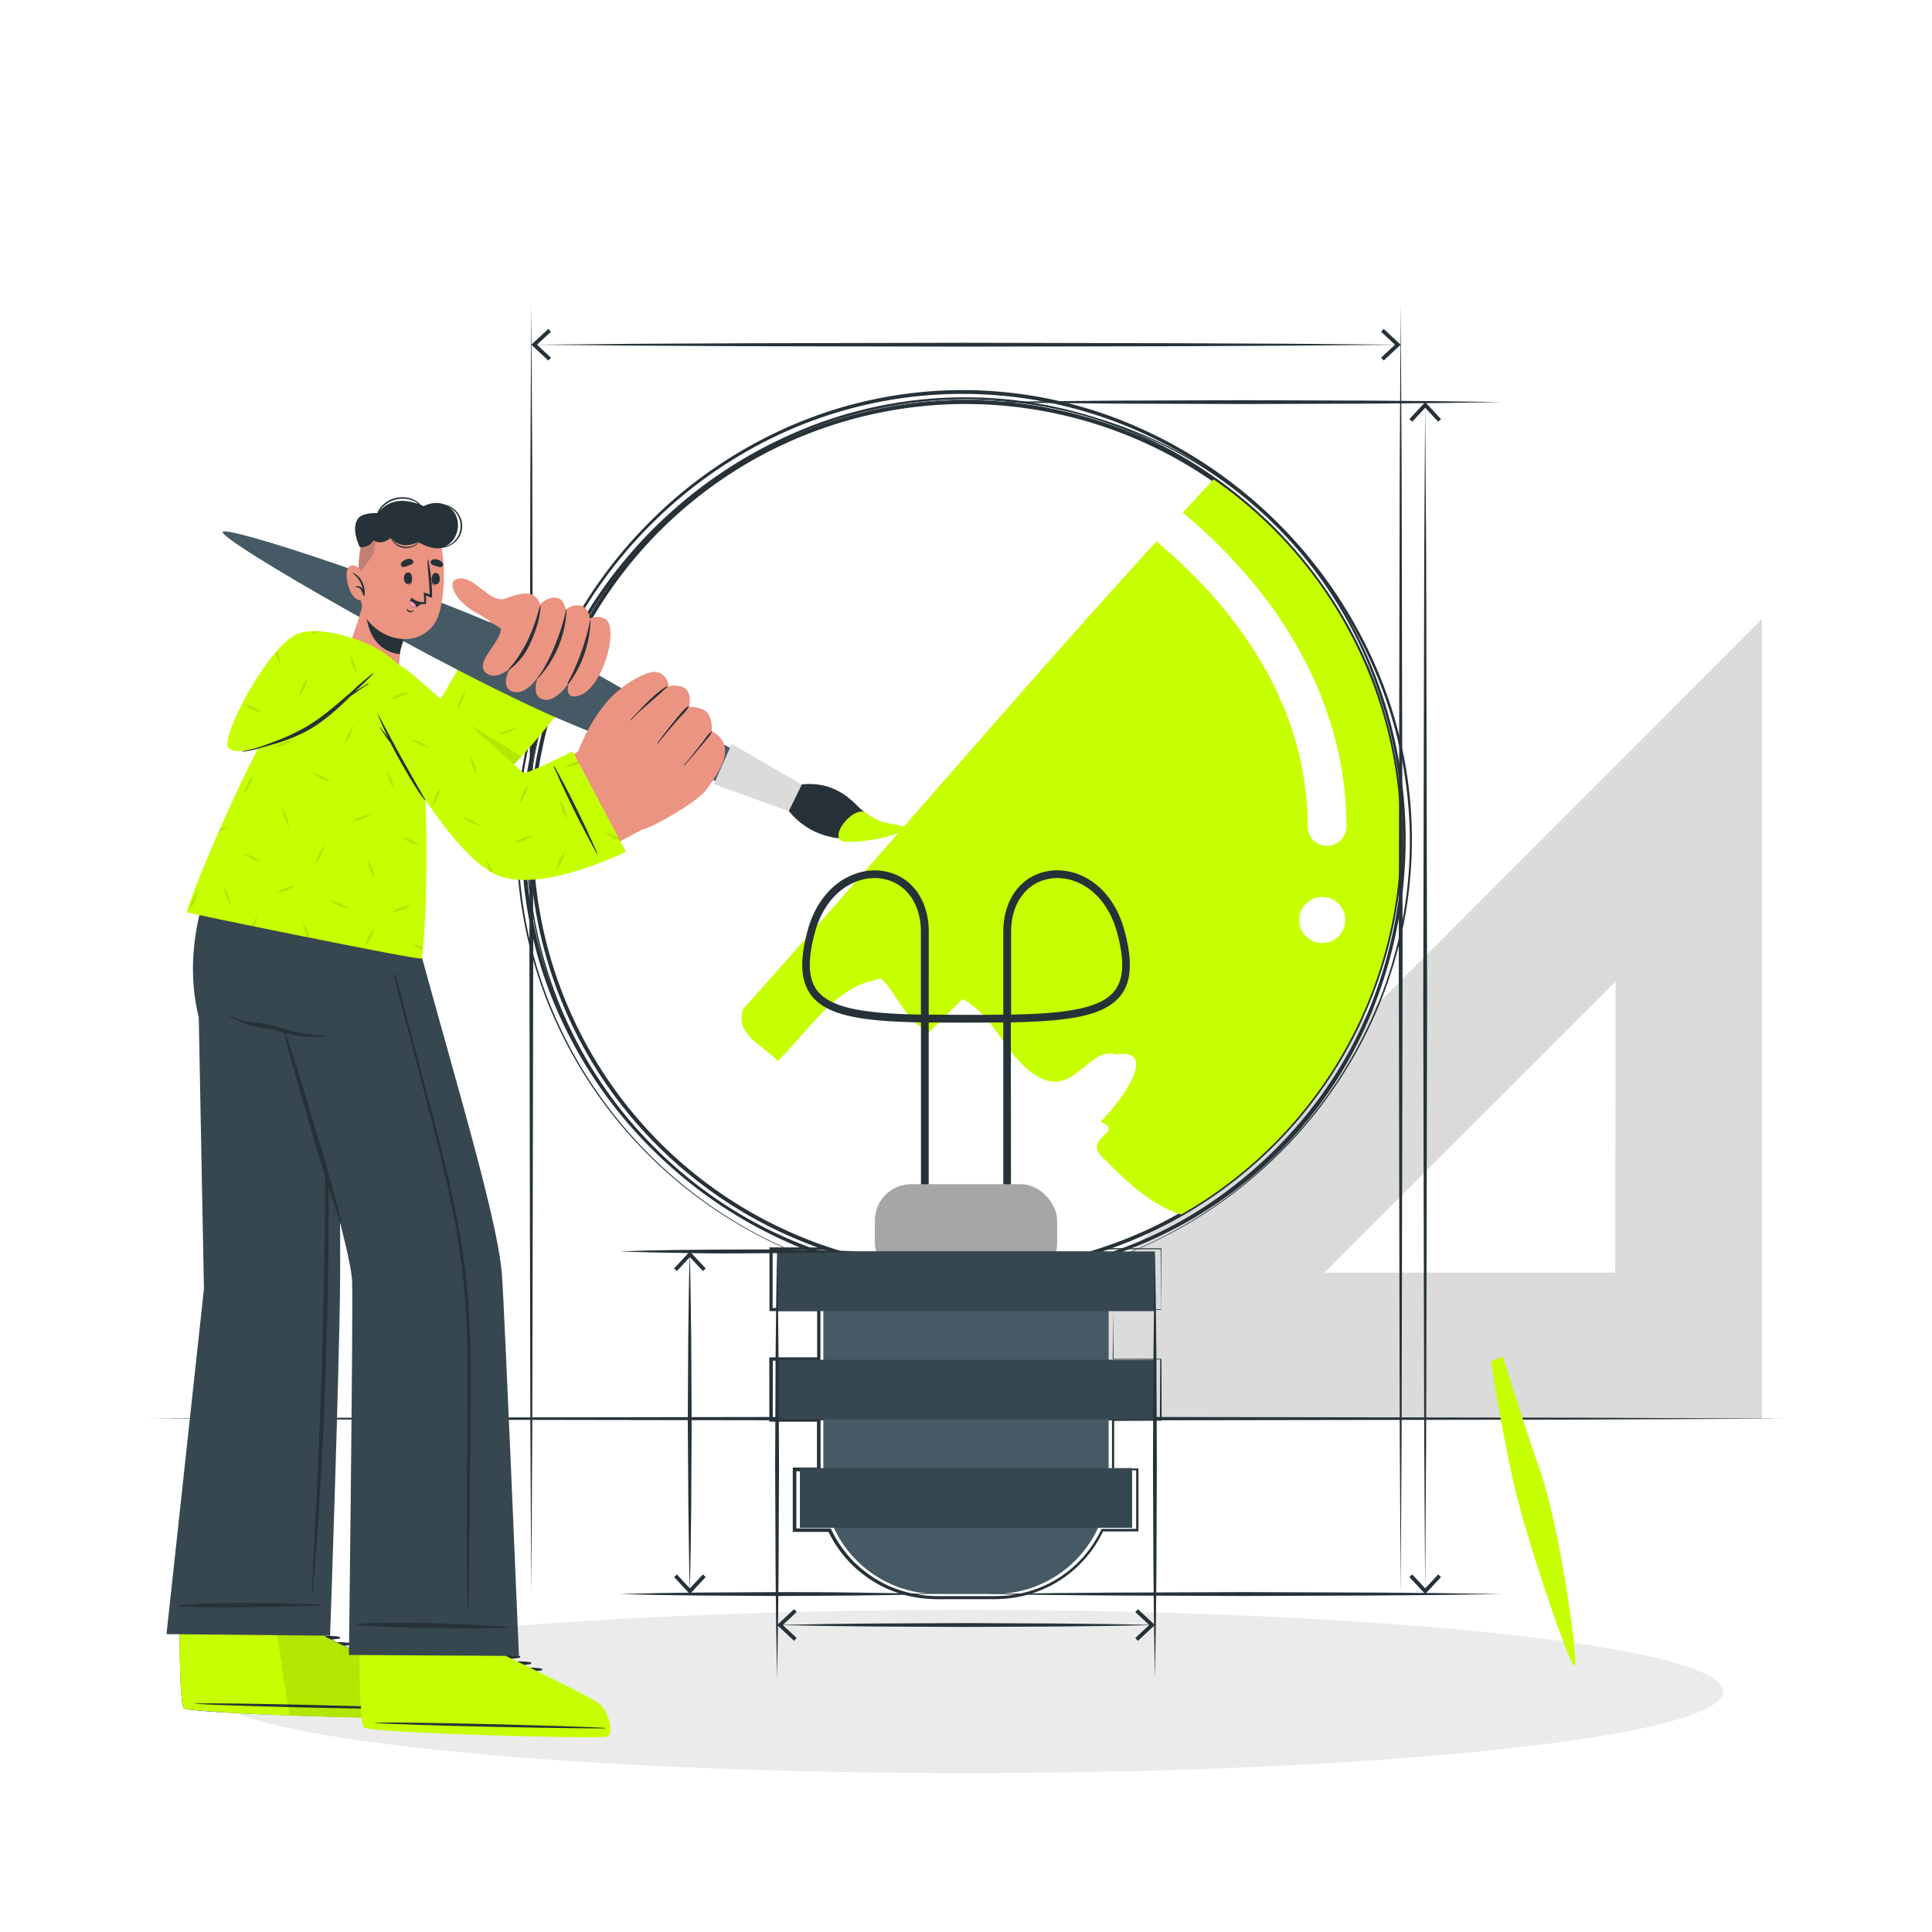 <svg class="animated" id="freepik_stories-create" xmlns="http://www.w3.org/2000/svg" viewBox="0 0 500 500" version="1.1" xmlns:xlink="http://www.w3.org/1999/xlink" xmlns:svgjs="http://svgjs.com/svgjs"><style>svg#freepik_stories-create:not(.animated) .animable {opacity: 0;}svg#freepik_stories-create.animated #el8bivq5esnt4 {animation: 1s 1 forwards linear slideDown;animation-delay: 0s;}svg#freepik_stories-create.animated #elquio66xh1an {animation: 1s 1 forwards linear slideDown;animation-delay: 0.014s;opacity: 0}svg#freepik_stories-create.animated #elplde171ucd {animation: 1s 1 forwards linear slideDown;animation-delay: 0.029s;opacity: 0}svg#freepik_stories-create.animated #elb9se82jwryi {animation: 1s 1 forwards linear slideDown;animation-delay: 0.043s;opacity: 0}svg#freepik_stories-create.animated #elg9142nlj2ba {animation: 1s 1 forwards linear slideDown;animation-delay: 0.057s;opacity: 0}svg#freepik_stories-create.animated #el1rukkexb7e6 {animation: 1s 1 forwards linear slideDown;animation-delay: 0.071s;opacity: 0}svg#freepik_stories-create.animated #el1c28cgju0fk {animation: 1s 1 forwards linear slideDown;animation-delay: 0.086s;opacity: 0}svg#freepik_stories-create.animated #elcd8v3cq1pff {animation: 1s 1 forwards linear slideDown;animation-delay: 0.1s;opacity: 0}svg#freepik_stories-create.animated #elgrhdrdqlxx7 {animation: 1s 1 forwards linear slideDown;animation-delay: 0.114s;opacity: 0}svg#freepik_stories-create.animated #elcofkoctswzq {animation: 1s 1 forwards linear slideDown;animation-delay: 0.129s;opacity: 0}svg#freepik_stories-create.animated #el0bjy4j854l6t {animation: 1s 1 forwards linear slideDown;animation-delay: 0.143s;opacity: 0}svg#freepik_stories-create.animated #el5st2wpvqrzt {animation: 1s 1 forwards linear slideDown;animation-delay: 0.157s;opacity: 0}svg#freepik_stories-create.animated #elk3svxjq7kcb {animation: 1s 1 forwards linear slideDown;animation-delay: 0.171s;opacity: 0}svg#freepik_stories-create.animated #el0imlyh20onrw {animation: 1s 1 forwards linear slideDown;animation-delay: 0.186s;opacity: 0}svg#freepik_stories-create.animated #ely99m781n8n {animation: 1s 1 forwards linear slideDown;animation-delay: 0.2s;opacity: 0}svg#freepik_stories-create.animated #elh7duohwcgsj {animation: 1s 1 forwards linear slideDown;animation-delay: 0.214s;opacity: 0}svg#freepik_stories-create.animated #elfszbw34swyf {animation: 1s 1 forwards linear slideDown;animation-delay: 0.229s;opacity: 0}svg#freepik_stories-create.animated #elf4cokkqciyt {animation: 1s 1 forwards linear slideDown;animation-delay: 0.243s;opacity: 0}svg#freepik_stories-create.animated #elxo70w2vppbp {animation: 1s 1 forwards linear slideDown;animation-delay: 0.257s;opacity: 0}svg#freepik_stories-create.animated #elv8bzjgf40ke {animation: 1s 1 forwards linear slideDown;animation-delay: 0.271s;opacity: 0}svg#freepik_stories-create.animated #el45129wkwz51 {animation: 1s 1 forwards linear slideDown;animation-delay: 0.286s;opacity: 0}svg#freepik_stories-create.animated #elnh71q4xfjvo {animation: 1s 1 forwards linear slideDown;animation-delay: 0.3s;opacity: 0}svg#freepik_stories-create.animated #el1to2bzbg3pp {animation: 1s 1 forwards linear slideDown;animation-delay: 0.314s;opacity: 0}svg#freepik_stories-create.animated #el4mkfl2ahnxu {animation: 1s 1 forwards linear slideDown;animation-delay: 0.329s;opacity: 0}svg#freepik_stories-create.animated #elu286imoozbp {animation: 1s 1 forwards linear slideDown;animation-delay: 0.343s;opacity: 0}svg#freepik_stories-create.animated #elrfhjhapbn5 {animation: 1s 1 forwards linear slideDown;animation-delay: 0.357s;opacity: 0}svg#freepik_stories-create.animated #elfeak4fat5r6 {animation: 1s 1 forwards linear slideDown;animation-delay: 0.371s;opacity: 0}svg#freepik_stories-create.animated #elh3jdbga3yq4 {animation: 1s 1 forwards linear slideDown;animation-delay: 0.386s;opacity: 0}svg#freepik_stories-create.animated #eljiistj31vzb {animation: 1s 1 forwards linear slideDown;animation-delay: 0.4s;opacity: 0}svg#freepik_stories-create.animated #elc0rsiwcvjcq {animation: 1s 1 forwards linear slideDown;animation-delay: 0.414s;opacity: 0}svg#freepik_stories-create.animated #elw1npkz7t5x {animation: 1s 1 forwards linear slideDown;animation-delay: 0.429s;opacity: 0}svg#freepik_stories-create.animated #elq3jwdrzayw {animation: 1s 1 forwards linear slideDown;animation-delay: 0.443s;opacity: 0}svg#freepik_stories-create.animated #el0mwby0p6aaw {animation: 1s 1 forwards linear slideDown;animation-delay: 0.457s;opacity: 0}svg#freepik_stories-create.animated #elldsh1ybp7g {animation: 1s 1 forwards linear slideDown;animation-delay: 0.471s;opacity: 0}svg#freepik_stories-create.animated #elxniisn37x2l {animation: 1s 1 forwards linear slideDown;animation-delay: 0.486s;opacity: 0}svg#freepik_stories-create.animated #elttngpqiokxr {animation: 1s 1 forwards linear slideDown;animation-delay: 0.5s;opacity: 0}svg#freepik_stories-create.animated #el1e6tlpj85a2i {animation: 1s 1 forwards linear slideDown;animation-delay: 0.514s;opacity: 0}svg#freepik_stories-create.animated #eleq8nt4wdzu {animation: 1s 1 forwards linear slideDown;animation-delay: 0.529s;opacity: 0}svg#freepik_stories-create.animated #elak92np3hm1t {animation: 1s 1 forwards linear slideDown;animation-delay: 0.543s;opacity: 0}svg#freepik_stories-create.animated #elpqcse9sly3m {animation: 1s 1 forwards linear slideDown;animation-delay: 0.557s;opacity: 0}svg#freepik_stories-create.animated #el92nqmve4h4p {animation: 1s 1 forwards linear slideDown;animation-delay: 0.571s;opacity: 0}svg#freepik_stories-create.animated #elon5ogbmesj {animation: 1s 1 forwards linear slideDown;animation-delay: 0.586s;opacity: 0}svg#freepik_stories-create.animated #elza2uizhk1d {animation: 1s 1 forwards linear slideDown;animation-delay: 0.6s;opacity: 0}svg#freepik_stories-create.animated #el9ophqa4n9ov {animation: 1s 1 forwards linear slideDown;animation-delay: 0.614s;opacity: 0}svg#freepik_stories-create.animated #eltqx06yctmr {animation: 1s 1 forwards linear slideDown;animation-delay: 0.629s;opacity: 0}svg#freepik_stories-create.animated #elhq15l3geuai {animation: 1s 1 forwards linear slideDown;animation-delay: 0.643s;opacity: 0}svg#freepik_stories-create.animated #el70f9p46gxz9 {animation: 1s 1 forwards linear slideDown;animation-delay: 0.657s;opacity: 0}svg#freepik_stories-create.animated #elxmjk0e97l {animation: 1s 1 forwards linear slideDown;animation-delay: 0.671s;opacity: 0}svg#freepik_stories-create.animated #el3rfxbzpxhmx {animation: 1s 1 forwards linear slideDown;animation-delay: 0.686s;opacity: 0}svg#freepik_stories-create.animated #el7lgk2s0blw {animation: 1s 1 forwards linear slideDown;animation-delay: 0.7s;opacity: 0}svg#freepik_stories-create.animated #el70xyyh74vnk {animation: 1s 1 forwards linear slideDown;animation-delay: 0.714s;opacity: 0}svg#freepik_stories-create.animated #elid90o82ptw {animation: 1s 1 forwards linear slideDown;animation-delay: 0.729s;opacity: 0}svg#freepik_stories-create.animated #el7oxswwqejpu {animation: 1s 1 forwards linear slideDown;animation-delay: 0.743s;opacity: 0}svg#freepik_stories-create.animated #eldr3590hwi8q {animation: 1s 1 forwards linear slideDown;animation-delay: 0.757s;opacity: 0}svg#freepik_stories-create.animated #elcggxjybbb9n {animation: 1s 1 forwards linear slideDown;animation-delay: 0.771s;opacity: 0}svg#freepik_stories-create.animated #el7tezkd9yn9y {animation: 1s 1 forwards linear slideDown;animation-delay: 0.786s;opacity: 0}svg#freepik_stories-create.animated #elg95ccm3qh {animation: 1s 1 forwards linear slideDown;animation-delay: 0.8s;opacity: 0}svg#freepik_stories-create.animated #elk9xiq5xjc1s {animation: 1s 1 forwards linear slideDown;animation-delay: 0.814s;opacity: 0}svg#freepik_stories-create.animated #ellz3go1fbnt8 {animation: 1s 1 forwards linear slideDown;animation-delay: 0.829s;opacity: 0}svg#freepik_stories-create.animated #eln5x0ox9zu0s {animation: 1s 1 forwards linear slideDown;animation-delay: 0.843s;opacity: 0}svg#freepik_stories-create.animated #elnuu4hzlw8l {animation: 1s 1 forwards linear slideDown;animation-delay: 0.857s;opacity: 0}svg#freepik_stories-create.animated #eltlprd0d2ubb {animation: 1s 1 forwards linear slideDown;animation-delay: 0.871s;opacity: 0}svg#freepik_stories-create.animated #elkvzksfn0f5o {animation: 1s 1 forwards linear slideDown;animation-delay: 0.886s;opacity: 0}svg#freepik_stories-create.animated #elhybv7bm2jd {animation: 1s 1 forwards linear slideDown;animation-delay: 0.9s;opacity: 0}svg#freepik_stories-create.animated #elxs3hf9yqb9r {animation: 1s 1 forwards linear slideDown;animation-delay: 0.914s;opacity: 0}svg#freepik_stories-create.animated #el9i1q528aueq {animation: 1s 1 forwards linear slideDown;animation-delay: 0.929s;opacity: 0}svg#freepik_stories-create.animated #eldy0krv4nlnq {animation: 1s 1 forwards linear slideDown;animation-delay: 0.943s;opacity: 0}svg#freepik_stories-create.animated #el3kcoglu3e3c {animation: 1s 1 forwards linear slideDown;animation-delay: 0.957s;opacity: 0}svg#freepik_stories-create.animated #elb2mz54494jr {animation: 1s 1 forwards linear slideDown;animation-delay: 0.971s;opacity: 0}svg#freepik_stories-create.animated #elclbz26a76yf {animation: 1s 1 forwards linear slideDown;animation-delay: 0.986s;opacity: 0}svg#freepik_stories-create.animated #freepik--background-complete--inject-67 {animation: 1s 1 forwards linear slideDown;animation-delay: 0s;}svg#freepik_stories-create.animated #freepik--Shadow--inject-67 {animation: 1s 1 forwards linear slideUp;animation-delay: 0s;}svg#freepik_stories-create.animated #freepik--light-bulb--inject-67 {animation: 1s 1 forwards linear slideUp,6s Infinite  linear heartbeat;animation-delay: 0s,1s;}svg#freepik_stories-create.animated #freepik--Measures--inject-67 {animation: 1s 1 forwards linear zoomOut,6s Infinite  linear heartbeat;animation-delay: 0s,1s;}svg#freepik_stories-create.animated #freepik--Character--inject-67 {animation: 1s 1 forwards linear slideLeft,3s Infinite  linear wind;animation-delay: 0s,1s;}svg#freepik_stories-create.animated #el9kebbennxwp {animation: 1s 1 forwards linear slideRight;animation-delay: 0s;}svg#freepik_stories-create.animated #elk3l5gqgiuc {animation: 1s 1 forwards linear slideRight;animation-delay: 0.077s;opacity: 0}svg#freepik_stories-create.animated #elt76qydau19n {animation: 1s 1 forwards linear slideRight;animation-delay: 0.154s;opacity: 0}svg#freepik_stories-create.animated #el10j3gan1pkbo {animation: 1s 1 forwards linear slideRight;animation-delay: 0.231s;opacity: 0}svg#freepik_stories-create.animated #el0d0usmch5xo {animation: 1s 1 forwards linear slideRight;animation-delay: 0.308s;opacity: 0}svg#freepik_stories-create.animated #elo5bvgkbo62d {animation: 1s 1 forwards linear slideRight;animation-delay: 0.385s;opacity: 0}svg#freepik_stories-create.animated #elghzvfm6idbk {animation: 1s 1 forwards linear slideRight;animation-delay: 0.462s;opacity: 0}svg#freepik_stories-create.animated #el5y1n2fnz3j9 {animation: 1s 1 forwards linear slideRight;animation-delay: 0.538s;opacity: 0}svg#freepik_stories-create.animated #elgnzxv7sfp1a {animation: 1s 1 forwards linear slideRight;animation-delay: 0.615s;opacity: 0}svg#freepik_stories-create.animated #el11guu8mmzjsf {animation: 1s 1 forwards linear slideRight;animation-delay: 0.692s;opacity: 0}svg#freepik_stories-create.animated #elm3sf0gr3faj {animation: 1s 1 forwards linear slideRight;animation-delay: 0.769s;opacity: 0}svg#freepik_stories-create.animated #elw8pgxs647xr {animation: 1s 1 forwards linear slideRight;animation-delay: 0.846s;opacity: 0}svg#freepik_stories-create.animated #elaft463v58x9 {animation: 1s 1 forwards linear slideRight;animation-delay: 0.923s;opacity: 0}svg#freepik_stories-create.animated #freepik--Tools--inject-67 {animation: 1s 1 forwards linear slideRight;animation-delay: 0s;}            @keyframes slideDown {                0% {                    opacity: 0;                    transform: translateY(-30px);                }                100% {                    opacity: 1;                    transform: translateY(0);                }            }                    @keyframes slideUp {                0% {                    opacity: 0;                    transform: translateY(30px);                }                100% {                    opacity: 1;                    transform: inherit;                }            }                    @keyframes heartbeat {                0% {                    transform: scale(1);                }                10% {                    transform: scale(1.1);                }                30% {                    transform: scale(1);                }                40% {                    transform: scale(1);                }                50% {                    transform: scale(1.1);                }                60% {                    transform: scale(1);                }                100% {                    transform: scale(1);                }            }                    @keyframes zoomOut {                0% {                    opacity: 0;                    transform: scale(1.5);                }                100% {                    opacity: 1;                    transform: scale(1);                }            }                    @keyframes slideLeft {                0% {                    opacity: 0;                    transform: translateX(-30px);                }                100% {                    opacity: 1;                    transform: translateX(0);                }            }                    @keyframes wind {                0% {                    transform: rotate( 0deg );                }                25% {                    transform: rotate( 1deg );                }                75% {                    transform: rotate( -1deg );                }            }                    @keyframes slideRight {                0% {                    opacity: 0;                    transform: translateX(30px);                }                100% {                    opacity: 1;                    transform: translateX(0);                }            }        </style><g id="freepik--background-complete--inject-67" class="animable" style="transform-origin: 248.65px 183.595px;"><path d="M249.35,367.19H456v-207ZM418,329.35H342.77L418.13,254Z" style="fill: rgb(219, 219, 219); transform-origin: 352.675px 263.69px;" id="el8bivq5esnt4" class="animable"></path><path d="M449.67,166.59l-.92.92L249.35,367.19H456v-207ZM418,329.36H342.77L418.14,254Z" style="fill: rgb(235, 235, 235); transform-origin: 352.675px 263.69px;" id="elquio66xh1an" class="animable"></path><rect x="448.93" y="168.95" width="7.1" height="0.99" style="fill: rgb(199, 199, 199); transform-origin: 452.48px 169.445px;" id="elplde171ucd" class="animable"></rect><rect x="451.84" y="173.55" width="4.19" height="0.99" style="fill: rgb(199, 199, 199); transform-origin: 453.935px 174.045px;" id="elb9se82jwryi" class="animable"></rect><rect x="451.84" y="178.14" width="4.19" height="0.99" style="fill: rgb(199, 199, 199); transform-origin: 453.935px 178.635px;" id="elg9142nlj2ba" class="animable"></rect><rect x="451.84" y="182.74" width="4.19" height="0.99" style="fill: rgb(199, 199, 199); transform-origin: 453.935px 183.235px;" id="el1rukkexb7e6" class="animable"></rect><rect x="451.84" y="187.34" width="4.19" height="0.99" style="fill: rgb(199, 199, 199); transform-origin: 453.935px 187.835px;" id="el1c28cgju0fk" class="animable"></rect><rect x="451.84" y="191.93" width="4.19" height="1" style="fill: rgb(199, 199, 199); transform-origin: 453.935px 192.43px;" id="elcd8v3cq1pff" class="animable"></rect><rect x="451.84" y="196.53" width="4.19" height="0.99" style="fill: rgb(199, 199, 199); transform-origin: 453.935px 197.025px;" id="elgrhdrdqlxx7" class="animable"></rect><rect x="448.93" y="201.13" width="7.1" height="0.99" style="fill: rgb(199, 199, 199); transform-origin: 452.48px 201.625px;" id="elcofkoctswzq" class="animable"></rect><rect x="451.84" y="205.74" width="4.19" height="0.99" style="fill: rgb(199, 199, 199); transform-origin: 453.935px 206.235px;" id="el0bjy4j854l6t" class="animable"></rect><rect x="451.84" y="210.32" width="4.19" height="0.99" style="fill: rgb(199, 199, 199); transform-origin: 453.935px 210.815px;" id="el5st2wpvqrzt" class="animable"></rect><rect x="451.84" y="214.93" width="4.19" height="0.99" style="fill: rgb(199, 199, 199); transform-origin: 453.935px 215.425px;" id="elk3svxjq7kcb" class="animable"></rect><rect x="451.84" y="219.53" width="4.19" height="0.99" style="fill: rgb(199, 199, 199); transform-origin: 453.935px 220.025px;" id="el0imlyh20onrw" class="animable"></rect><rect x="451.84" y="224.12" width="4.19" height="0.99" style="fill: rgb(199, 199, 199); transform-origin: 453.935px 224.615px;" id="ely99m781n8n" class="animable"></rect><rect x="451.84" y="228.72" width="4.19" height="0.99" style="fill: rgb(199, 199, 199); transform-origin: 453.935px 229.215px;" id="elh7duohwcgsj" class="animable"></rect><rect x="448.93" y="233.32" width="7.1" height="0.99" style="fill: rgb(199, 199, 199); transform-origin: 452.48px 233.815px;" id="elfszbw34swyf" class="animable"></rect><rect x="451.84" y="237.91" width="4.19" height="0.99" style="fill: rgb(199, 199, 199); transform-origin: 453.935px 238.405px;" id="elf4cokkqciyt" class="animable"></rect><rect x="451.84" y="242.51" width="4.19" height="0.99" style="fill: rgb(199, 199, 199); transform-origin: 453.935px 243.005px;" id="elxo70w2vppbp" class="animable"></rect><rect x="451.84" y="247.11" width="4.19" height="0.99" style="fill: rgb(199, 199, 199); transform-origin: 453.935px 247.605px;" id="elv8bzjgf40ke" class="animable"></rect><rect x="451.84" y="251.7" width="4.19" height="1" style="fill: rgb(199, 199, 199); transform-origin: 453.935px 252.2px;" id="el45129wkwz51" class="animable"></rect><rect x="451.84" y="256.3" width="4.19" height="0.99" style="fill: rgb(199, 199, 199); transform-origin: 453.935px 256.795px;" id="elnh71q4xfjvo" class="animable"></rect><rect x="451.84" y="260.91" width="4.19" height="0.99" style="fill: rgb(199, 199, 199); transform-origin: 453.935px 261.405px;" id="el1to2bzbg3pp" class="animable"></rect><rect x="448.93" y="265.51" width="7.1" height="0.99" style="fill: rgb(199, 199, 199); transform-origin: 452.48px 266.005px;" id="el4mkfl2ahnxu" class="animable"></rect><rect x="451.84" y="270.09" width="4.19" height="0.99" style="fill: rgb(199, 199, 199); transform-origin: 453.935px 270.585px;" id="elu286imoozbp" class="animable"></rect><rect x="451.84" y="274.7" width="4.19" height="0.99" style="fill: rgb(199, 199, 199); transform-origin: 453.935px 275.195px;" id="elrfhjhapbn5" class="animable"></rect><rect x="451.84" y="279.3" width="4.19" height="0.99" style="fill: rgb(199, 199, 199); transform-origin: 453.935px 279.795px;" id="elfeak4fat5r6" class="animable"></rect><rect x="451.84" y="283.89" width="4.19" height="0.99" style="fill: rgb(199, 199, 199); transform-origin: 453.935px 284.385px;" id="elh3jdbga3yq4" class="animable"></rect><rect x="451.84" y="288.49" width="4.19" height="0.99" style="fill: rgb(199, 199, 199); transform-origin: 453.935px 288.985px;" id="eljiistj31vzb" class="animable"></rect><rect x="451.84" y="293.09" width="4.19" height="0.99" style="fill: rgb(199, 199, 199); transform-origin: 453.935px 293.585px;" id="elc0rsiwcvjcq" class="animable"></rect><rect x="448.93" y="297.68" width="7.1" height="1" style="fill: rgb(199, 199, 199); transform-origin: 452.48px 298.18px;" id="elw1npkz7t5x" class="animable"></rect><rect x="451.84" y="302.28" width="4.19" height="0.99" style="fill: rgb(199, 199, 199); transform-origin: 453.935px 302.775px;" id="elq3jwdrzayw" class="animable"></rect><rect x="451.84" y="306.88" width="4.19" height="0.99" style="fill: rgb(199, 199, 199); transform-origin: 453.935px 307.375px;" id="el0mwby0p6aaw" class="animable"></rect><rect x="451.84" y="311.49" width="4.19" height="0.99" style="fill: rgb(199, 199, 199); transform-origin: 453.935px 311.985px;" id="elldsh1ybp7g" class="animable"></rect><rect x="451.84" y="316.07" width="4.19" height="0.99" style="fill: rgb(199, 199, 199); transform-origin: 453.935px 316.565px;" id="elxniisn37x2l" class="animable"></rect><rect x="451.84" y="320.68" width="4.19" height="0.99" style="fill: rgb(199, 199, 199); transform-origin: 453.935px 321.175px;" id="elttngpqiokxr" class="animable"></rect><rect x="451.84" y="325.28" width="4.19" height="0.99" style="fill: rgb(199, 199, 199); transform-origin: 453.935px 325.775px;" id="el1e6tlpj85a2i" class="animable"></rect><rect x="448.93" y="329.87" width="7.1" height="0.99" style="fill: rgb(199, 199, 199); transform-origin: 452.48px 330.365px;" id="eleq8nt4wdzu" class="animable"></rect><rect x="451.84" y="334.47" width="4.19" height="0.99" style="fill: rgb(199, 199, 199); transform-origin: 453.935px 334.965px;" id="elak92np3hm1t" class="animable"></rect><rect x="451.84" y="339.07" width="4.19" height="0.99" style="fill: rgb(199, 199, 199); transform-origin: 453.935px 339.565px;" id="elpqcse9sly3m" class="animable"></rect><rect x="451.84" y="343.66" width="4.19" height="0.99" style="fill: rgb(199, 199, 199); transform-origin: 453.935px 344.155px;" id="el92nqmve4h4p" class="animable"></rect><rect x="451.84" y="348.26" width="4.19" height="0.99" style="fill: rgb(199, 199, 199); transform-origin: 453.935px 348.755px;" id="elon5ogbmesj" class="animable"></rect><rect x="451.84" y="352.86" width="4.19" height="0.99" style="fill: rgb(199, 199, 199); transform-origin: 453.935px 353.355px;" id="elza2uizhk1d" class="animable"></rect><rect x="451.84" y="357.45" width="4.19" height="1" style="fill: rgb(199, 199, 199); transform-origin: 453.935px 357.95px;" id="el9ophqa4n9ov" class="animable"></rect><path d="M433.81,205.37l5.51-8.87-2.72-1.68a2.49,2.49,0,0,1-1.15-2.34,13.54,13.54,0,0,0,0-1.56,2.47,2.47,0,0,1,1.3-2.25l2.82-1.51L434.67,178l-2.82,1.51a2.47,2.47,0,0,1-2.59-.17,14,14,0,0,0-1.33-.82,2.49,2.49,0,0,1-1.31-2.25l.1-3.2-10.43-.32-.1,3.21a2.49,2.49,0,0,1-1.45,2.16c-.24.1-.46.22-.69.34s-.45.25-.67.38a2.47,2.47,0,0,1-2.59,0l-2.74-1.69-5.5,8.87,2.72,1.69a2.49,2.49,0,0,1,1.15,2.34,13.31,13.31,0,0,0-.05,1.55,2.47,2.47,0,0,1-1.3,2.25l-2.82,1.51,4.94,9.21L410,203a2.47,2.47,0,0,1,2.59.17q.64.44,1.32.81a2.47,2.47,0,0,1,1.31,2.25l-.09,3.21,10.43.32.1-3.2a2.5,2.5,0,0,1,1.45-2.16l.7-.34c.22-.13.45-.25.67-.39a2.48,2.48,0,0,1,2.6,0ZM425,198.78a8.55,8.55,0,1,1,3.5-11.58A8.54,8.54,0,0,1,425,198.78Z" style="fill: rgb(219, 219, 219); transform-origin: 420.91px 191.255px;" id="eltqx06yctmr" class="animable"></path><path d="M158.81,122.21l-3.66-6.34L153.21,117a1.73,1.73,0,0,1-1.82-.06,8,8,0,0,0-.95-.54,1.75,1.75,0,0,1-1-1.55V112.6h-7.32v2.24a1.73,1.73,0,0,1-1,1.55,8.92,8.92,0,0,0-.95.54,1.73,1.73,0,0,1-1.82.06l-1.94-1.12-3.66,6.34,1.95,1.12a1.74,1.74,0,0,1,.85,1.62c0,.18,0,.35,0,.54s0,.36,0,.53a1.72,1.72,0,0,1-.84,1.61l-2,1.13,3.66,6.34,1.95-1.13a1.75,1.75,0,0,1,1.82.07,8.78,8.78,0,0,0,.94.54,1.73,1.73,0,0,1,1,1.55v2.24h7.32v-2.24a1.75,1.75,0,0,1,1-1.55,7.9,7.9,0,0,0,.94-.54,1.77,1.77,0,0,1,1.83-.07l1.94,1.13,3.66-6.34-1.95-1.12A1.74,1.74,0,0,1,156,126c0-.18,0-.36,0-.54s0-.36,0-.54a1.74,1.74,0,0,1,.85-1.62Zm-7,3.28a6,6,0,1,1-6-6A6,6,0,0,1,151.81,125.49Z" style="fill: rgb(219, 219, 219); transform-origin: 145.76px 125.485px;" id="elhq15l3geuai" class="animable"></path><path d="M101.08,251.59a28.5,28.5,0,1,0,28.49,28.49A28.49,28.49,0,0,0,101.08,251.59Zm0,41.8a13.31,13.31,0,1,1,13.31-13.31A13.3,13.3,0,0,1,101.08,293.39Z" style="fill: rgb(235, 235, 235); transform-origin: 101.07px 280.09px;" id="el70f9p46gxz9" class="animable"></path><polygon points="106.56 252.77 95.6 252.77 96.21 245.02 105.95 245.02 106.56 252.77" style="fill: rgb(235, 235, 235); transform-origin: 101.08px 248.895px;" id="elxmjk0e97l" class="animable"></polygon><polygon points="85.7 256.47 77.95 264.21 72.9 258.3 79.79 251.41 85.7 256.47" style="fill: rgb(235, 235, 235); transform-origin: 79.3px 257.81px;" id="el3rfxbzpxhmx" class="animable"></polygon><polygon points="73.57 273.82 73.57 284.78 65.81 284.17 65.81 274.43 73.57 273.82" style="fill: rgb(235, 235, 235); transform-origin: 69.69px 279.3px;" id="el7lgk2s0blw" class="animable"></polygon><polygon points="77.26 294.68 85.01 302.43 79.09 307.48 72.2 300.59 77.26 294.68" style="fill: rgb(235, 235, 235); transform-origin: 78.605px 301.08px;" id="el70xyyh74vnk" class="animable"></polygon><polygon points="94.61 306.81 105.57 306.81 104.97 314.57 95.22 314.57 94.61 306.81" style="fill: rgb(235, 235, 235); transform-origin: 100.09px 310.69px;" id="elid90o82ptw" class="animable"></polygon><polygon points="115.47 303.12 123.22 295.38 128.27 301.29 121.38 308.18 115.47 303.12" style="fill: rgb(235, 235, 235); transform-origin: 121.87px 301.78px;" id="el7oxswwqejpu" class="animable"></polygon><polygon points="127.61 285.76 127.61 274.81 135.36 275.41 135.36 285.16 127.61 285.76" style="fill: rgb(235, 235, 235); transform-origin: 131.485px 280.285px;" id="eldr3590hwi8q" class="animable"></polygon><polygon points="123.92 264.91 116.17 257.16 122.08 252.11 128.97 259 123.92 264.91" style="fill: rgb(235, 235, 235); transform-origin: 122.57px 258.51px;" id="elcggxjybbb9n" class="animable"></polygon><path d="M372.31,67.29A28.49,28.49,0,1,0,400.8,95.78,28.48,28.48,0,0,0,372.31,67.29Zm0,41.79a13.31,13.31,0,1,1,13.31-13.3A13.3,13.3,0,0,1,372.31,109.08Z" style="fill: rgb(235, 235, 235); transform-origin: 372.31px 95.78px;" id="el7tezkd9yn9y" class="animable"></path><polygon points="377.79 68.47 366.83 68.47 367.44 60.71 377.18 60.71 377.79 68.47" style="fill: rgb(235, 235, 235); transform-origin: 372.31px 64.59px;" id="elg95ccm3qh" class="animable"></polygon><polygon points="356.93 72.16 349.19 79.91 344.13 73.99 351.02 67.1 356.93 72.16" style="fill: rgb(235, 235, 235); transform-origin: 350.53px 73.505px;" id="elk9xiq5xjc1s" class="animable"></polygon><polygon points="344.8 89.52 344.8 100.47 337.04 99.87 337.04 90.12 344.8 89.52" style="fill: rgb(235, 235, 235); transform-origin: 340.92px 94.995px;" id="ellz3go1fbnt8" class="animable"></polygon><polygon points="348.49 110.37 356.24 118.12 350.32 123.17 343.43 116.28 348.49 110.37" style="fill: rgb(235, 235, 235); transform-origin: 349.835px 116.77px;" id="eln5x0ox9zu0s" class="animable"></polygon><polygon points="365.85 122.51 376.8 122.51 376.2 130.26 366.45 130.26 365.85 122.51" style="fill: rgb(235, 235, 235); transform-origin: 371.325px 126.385px;" id="elnuu4hzlw8l" class="animable"></polygon><polygon points="386.7 118.81 394.45 111.07 399.5 116.98 392.61 123.87 386.7 118.81" style="fill: rgb(235, 235, 235); transform-origin: 393.1px 117.47px;" id="eltlprd0d2ubb" class="animable"></polygon><polygon points="398.84 101.46 398.84 90.5 406.59 91.11 406.59 100.85 398.84 101.46" style="fill: rgb(235, 235, 235); transform-origin: 402.715px 95.98px;" id="elkvzksfn0f5o" class="animable"></polygon><polygon points="395.14 80.6 387.4 72.86 393.31 67.8 400.2 74.69 395.14 80.6" style="fill: rgb(235, 235, 235); transform-origin: 393.8px 74.2px;" id="elhybv7bm2jd" class="animable"></polygon><rect x="59.98" width="1" height="91.87" style="fill: rgb(199, 199, 199); transform-origin: 60.48px 45.935px;" id="elxs3hf9yqb9r" class="animable"></rect><rect x="55.79" y="86.56" width="9.39" height="10.16" style="fill: rgb(219, 219, 219); transform-origin: 60.485px 91.64px;" id="el9i1q528aueq" class="animable"></rect><path d="M79.69,129.16H41.27c.77-14.62,7.74-38,19.21-38S78.93,114.54,79.69,129.16Z" style="fill: rgb(219, 219, 219); transform-origin: 60.48px 110.16px;" id="eldy0krv4nlnq" class="animable"></path><rect x="111.75" width="1" height="66.77" style="fill: rgb(199, 199, 199); transform-origin: 112.25px 33.385px;" id="el3kcoglu3e3c" class="animable"></rect><rect x="107.56" y="61.47" width="9.39" height="10.16" style="fill: rgb(219, 219, 219); transform-origin: 112.255px 66.55px;" id="elb2mz54494jr" class="animable"></rect><path d="M131.47,104.06H93c.78-14.61,7.75-38,19.21-38S130.7,89.45,131.47,104.06Z" style="fill: rgb(219, 219, 219); transform-origin: 112.235px 85.06px;" id="elclbz26a76yf" class="animable"></path></g><g id="freepik--Shadow--inject-67" class="animable" style="transform-origin: 250px 437.76px;"><ellipse cx="250" cy="437.76" rx="195.98" ry="21.13" style="fill: rgb(235, 235, 235); transform-origin: 250px 437.76px;" id="elcoidr66tbxn" class="animable"></ellipse></g><g id="freepik--Floor--inject-67" class="animable" style="transform-origin: 250px 367.14px;"><polygon points="38.37 367.14 91.28 366.9 144.18 366.81 250 366.64 355.82 366.81 408.73 366.9 461.63 367.14 408.73 367.39 355.82 367.48 250 367.64 144.18 367.47 91.28 367.38 38.37 367.14" style="fill: rgb(38, 50, 56); transform-origin: 250px 367.14px;" id="elepjmj9bq3fm" class="animable"></polygon></g><g id="freepik--light-bulb--inject-67" class="animable" style="transform-origin: 250px 235.679px;"><path d="M288.11,338.9l.06,12.81-.06-.06,12.35,0h.11v.11l.07,15.73v.18h-.19l-12.35.06.24-.24,0,12.82-.26-.27h6.54v.28l0,15.72v.3h-9.36l.28-.18a30.66,30.66,0,0,1-14.78,14.77,31.17,31.17,0,0,1-10.24,2.78c-1.77.17-3.55.16-5.3.16H244.73a52.56,52.56,0,0,1-5.31-.15,31.3,31.3,0,0,1-10.26-2.75,31.85,31.85,0,0,1-8.73-6.08,31.35,31.35,0,0,1-6.14-8.69l.4.25-9.06,0h-.46V396l0-15.72v-.48h6.75l-.49.49V367.44l.49.49-12.35,0h-.47v-.47l0-15.73v-.45h.45l12.35,0-.42.43,0-12.81.4.41-12.35,0h-.39v-.39l0-15.73v-.37h.37l50.46.08,50.46.16h.13v.13l-.07,15.73V339h-.06Zm0,0,12.35-.06,0,.06-.07-15.73.12.12-50.46.16-50.46.08.36-.36,0,15.73-.38-.39,12.35,0h.41v.41l0,12.81v.42h-.43l-12.35,0,.44-.44,0,15.73-.47-.47,12.35,0h.49v13.8h-6.75l.48-.48,0,15.72-.45-.46,9.06,0H215l.12.25a30.84,30.84,0,0,0,5.94,8.47,31.55,31.55,0,0,0,8.48,5.94,30.7,30.7,0,0,0,10,2.71c1.72.17,3.46.16,5.23.16h10.54c1.77,0,3.51,0,5.24-.14a30.6,30.6,0,0,0,10-2.69A29.93,29.93,0,0,0,285,395.85l.08-.18h9.26l-.3.3,0-15.72.27.27h-6.53v-.26l0-12.82v-.24h.24l12.35.06-.18.18.07-15.73.11.11-12.35-.05h-.06v-.05Z" style="fill: rgb(38, 50, 56); transform-origin: 249.87px 368.352px;" id="elm5cbfnrr9b" class="animable"></path><g id="elqneyglzj49s" class=""><circle cx="250" cy="216.56" r="112.49" style="fill: rgb(255, 255, 255); transform-origin: 250px 216.56px; transform: rotate(-45deg);" class="animable" id="ellp59sshdlr"></circle></g><path d="M250,329.55a113,113,0,1,1,113-113A113.12,113.12,0,0,1,250,329.55Zm0-225a112,112,0,1,0,112,112A112.14,112.14,0,0,0,250,104.56Z" style="fill: rgb(38, 50, 56); transform-origin: 250px 216.55px;" id="elx4e441iqy2n" class="animable"></path><path d="M362.49,216.56a112.43,112.43,0,0,1-56.79,97.75c-8.33-2.68-14.53-8.95-20.74-15.22-4.47-4.52,6.43-6.37-.18-8.76,6.43-6.37,14.92-19.24,4-17.39-6.61-2.4-10.72,10.61-19.56,6S258,263.22,249.11,258.57l-8.58,8.49c-6.62-2.41-11.28-15.68-13.42-13.56-10.9,1.84-17.24,12.59-25.81,21.07-4.48-4.51-11.09-6.9-9-13.41,40.36-45.06,80-92.29,121.78-137.1A112.37,112.37,0,0,1,362.49,216.56Z" style="fill: #C6FF00; transform-origin: 277.196px 219.185px;" id="elqnu1011tgsi" class="animable"></path><path d="M261.65,336h-2V264.61c-2.7,0-7.24.05-9.27.05h-.76c-2,0-6.56,0-9.27-.05V336h-2V262.58l1,0c2.2,0,7.46.06,10.25.06h.76c2.79,0,8.05,0,10.25-.06l1,0Z" style="fill: rgb(38, 50, 56); transform-origin: 250px 299.29px;" id="elhhfba5f5emv" class="animable"></path><path d="M259.65,264.62V241.2c0-8.65,4.78-14.87,12.18-15.85,7-.92,16,3.57,19.21,15.59,2.08,7.72,1.78,13-.92,16.57-4.23,5.6-14,6.84-29.46,7.09Zm14-37.38a11.17,11.17,0,0,0-1.54.1c-6.34.83-10.44,6.27-10.44,13.86v21.38c13.9-.27,23.24-1.47,26.87-6.27,2.3-3.06,2.49-7.77.59-14.85C286.44,231.49,279.51,227.24,273.63,227.24Z" style="fill: rgb(38, 50, 56); transform-origin: 276.026px 244.927px;" id="elr8jjvyzf67p" class="animable"></path><path d="M240.35,264.62l-1,0c-15.45-.25-25.22-1.49-29.44-7.09-2.71-3.58-3-8.85-.94-16.57,3.23-12,12.23-16.51,19.23-15.59,7.39,1,12.17,7.2,12.17,15.85Zm-14-37.38c-5.88,0-12.81,4.25-15.49,14.22-1.89,7.08-1.7,11.79.6,14.85,3.63,4.8,13,6,26.87,6.27V241.2c0-7.59-4.1-13-10.44-13.86A11.17,11.17,0,0,0,226.37,227.24Z" style="fill: rgb(38, 50, 56); transform-origin: 223.996px 244.937px;" id="el8v4we4t39sa" class="animable"></path><rect x="226.41" y="306.46" width="47.18" height="24.69" rx="9.42" style="fill: rgb(166, 166, 166); transform-origin: 250px 318.805px;" id="elwz4zouw0so" class="animable"></rect><path d="M169.25,136.81a113.06,113.06,0,0,1,36.94-24.63,117.13,117.13,0,0,1,43.56-8.8,115.56,115.56,0,0,1,43.71,8.15,110.78,110.78,0,0,1,37.18,24.39A112,112,0,0,1,355.2,173a118.29,118.29,0,0,1,.38,87.51,110.22,110.22,0,0,1-61.41,62A115.68,115.68,0,0,1,250.42,331a117.12,117.12,0,0,1-43.71-8.54A112.49,112.49,0,0,1,144.81,261a115.37,115.37,0,0,1-.14-87.22A112.06,112.06,0,0,1,169.25,136.81Zm0,0a112.08,112.08,0,0,0-24.47,37,115.16,115.16,0,0,0,.38,87,112.09,112.09,0,0,0,61.78,61,116.56,116.56,0,0,0,43.48,8.37,114.92,114.92,0,0,0,43.42-8.48,110.71,110.71,0,0,0,60.92-61.54,117.51,117.51,0,0,0-.14-87,110.11,110.11,0,0,0-61.3-61.38,115.16,115.16,0,0,0-43.56-8.24,116.82,116.82,0,0,0-43.52,8.66A113.12,113.12,0,0,0,169.25,136.81Z" style="fill: rgb(38, 50, 56); transform-origin: 249.981px 217.188px;" id="elq556zcuimva" class="animable"></path><path d="M363.49,217.56a112.93,112.93,0,0,0-8.82-43.49A116.74,116.74,0,0,0,330,137.17a115.31,115.31,0,0,0-36.63-25A110.47,110.47,0,0,0,250,103.31a111.6,111.6,0,0,0-43.36,8.94,117.58,117.58,0,0,0-61.58,61.39,110.67,110.67,0,0,0-.44,86.59,114.92,114.92,0,0,0,24.7,36.7A116.57,116.57,0,0,0,206,321.75a111.94,111.94,0,0,0,86.82.56A115.09,115.09,0,0,0,354.62,261,112.07,112.07,0,0,0,363.49,217.56Zm0,0a112,112,0,0,1-8.76,43.52A115.44,115.44,0,0,1,293,322.66a112.49,112.49,0,0,1-87.21-.33,117,117,0,0,1-37-24.87,115.71,115.71,0,0,1-25-36.89,110.14,110.14,0,0,1,.45-87.28,118.28,118.28,0,0,1,62.14-61.61,110.58,110.58,0,0,1,87.14.17A115.44,115.44,0,0,1,330.2,137a117,117,0,0,1,24.59,37A113.2,113.2,0,0,1,363.49,217.56Z" style="fill: rgb(38, 50, 56); transform-origin: 249.244px 217.055px;" id="el01elbie9zc64" class="animable"></path><path d="M249,332.67a114.78,114.78,0,0,0,44.11-8.94,118.44,118.44,0,0,0,37.42-25,116.75,116.75,0,0,0,25.34-37.16,111.88,111.88,0,0,0,9-44,113.06,113.06,0,0,0-9.07-44,119.19,119.19,0,0,0-62.26-62.46,112.27,112.27,0,0,0-87.83-.45,116.75,116.75,0,0,0-37.22,25.06,118.3,118.3,0,0,0-25.18,37.19,113.57,113.57,0,0,0-.56,88.05,116.78,116.78,0,0,0,62.15,62.69A113.56,113.56,0,0,0,249,332.67Zm0,0a113.84,113.84,0,0,1-44.14-8.88,117.08,117.08,0,0,1-62.44-62.66,114,114,0,0,1,.33-88.45A118.85,118.85,0,0,1,168,135.21a117.38,117.38,0,0,1,37.41-25.34,111.74,111.74,0,0,1,88.52.46,120,120,0,0,1,62.48,63,112.1,112.1,0,0,1-.17,88.37,117.29,117.29,0,0,1-25.5,37.19,118.69,118.69,0,0,1-37.55,24.93A114.66,114.66,0,0,1,249,332.67Z" style="fill: rgb(38, 50, 56); transform-origin: 249.528px 216.815px;" id="elcork8tmx688" class="animable"></path><path d="M213.08,323.87h73.84a0,0,0,0,1,0,0V383a29.52,29.52,0,0,1-29.52,29.52H242.6A29.52,29.52,0,0,1,213.08,383V323.87A0,0,0,0,1,213.08,323.87Z" style="fill: rgb(69, 90, 100); transform-origin: 250px 368.195px;" id="elwam3rxg91v" class="animable"></path><rect x="201.11" y="323.87" width="97.79" height="15.45" style="fill: rgb(55, 71, 79); transform-origin: 250.005px 331.595px;" id="elswzbx62u0mn" class="animable"></rect><rect x="201.11" y="351.9" width="97.79" height="15.45" style="fill: rgb(55, 71, 79); transform-origin: 250.005px 359.625px;" id="el55ehf1bua0h" class="animable"></rect><rect x="207.01" y="379.94" width="85.98" height="15.45" style="fill: rgb(55, 71, 79); transform-origin: 250px 387.665px;" id="el6inajnmbweh" class="animable"></rect><path d="M343.43,218.91a5,5,0,0,1-5-5c0-52.54-51.67-82.89-52.19-83.19a5,5,0,1,1,5-8.67,132.51,132.51,0,0,1,28.55,23.64c18.76,20.38,28.67,44,28.67,68.22A5,5,0,0,1,343.43,218.91Z" style="fill: rgb(255, 255, 255); transform-origin: 316.096px 170.144px;" id="el0kznozhj0nto" class="animable"></path><circle cx="342.21" cy="238.09" r="5.97" style="fill: rgb(255, 255, 255); transform-origin: 342.21px 238.09px;" id="elbhvua78qo87" class="animable"></circle></g><g id="freepik--Measures--inject-67" class="animable" style="transform-origin: 262.855px 256.43px;"><path d="M202.19,420.52l11.95-.23,12-.13,23.9-.11,23.9.11c8,.08,15.94.17,23.91.36v.06c-8,.19-15.94.28-23.91.36l-23.9.11-23.9-.11-12-.14-11.95-.22Z" style="fill: rgb(38, 50, 56); transform-origin: 250.02px 420.55px;" id="elufd4mwrk4dk" class="animable"></path><polygon points="205.5 424.64 206.19 423.91 202.57 420.55 206.19 417.19 205.5 416.46 201.11 420.55 205.5 424.64" style="fill: rgb(38, 50, 56); transform-origin: 203.65px 420.55px;" id="elmxmpa43yrnb" class="animable"></polygon><polygon points="294.5 424.64 293.81 423.91 297.43 420.55 293.81 417.19 294.5 416.46 298.89 420.55 294.5 424.64" style="fill: rgb(38, 50, 56); transform-origin: 296.35px 420.55px;" id="elvod4f8x2jn" class="animable"></polygon><polygon points="138.59 89.2 166.44 88.96 194.29 88.83 250 88.71 305.7 88.83 333.56 88.96 361.41 89.2 361.41 89.22 333.56 89.46 305.7 89.6 250 89.71 194.29 89.6 166.44 89.46 138.59 89.22 138.59 89.2" style="fill: rgb(38, 50, 56); transform-origin: 250px 89.21px;" id="el02l4u0lmvkn3" class="animable"></polygon><polygon points="141.9 93.3 142.59 92.57 138.97 89.21 142.59 85.86 141.9 85.12 137.5 89.21 141.9 93.3" style="fill: rgb(38, 50, 56); transform-origin: 140.045px 89.21px;" id="elw8926cyqzv9" class="animable"></polygon><polygon points="358.1 93.3 357.42 92.57 361.03 89.21 357.42 85.86 358.1 85.12 362.5 89.21 358.1 93.3" style="fill: rgb(38, 50, 56); transform-origin: 359.96px 89.21px;" id="ellksnd1720a" class="animable"></polygon><path d="M178.51,411.45c-.19-7.2-.28-14.41-.36-21.62L178,368.2l.11-21.62c.08-7.21.17-14.42.36-21.63h.06c.19,7.21.28,14.42.36,21.63L179,368.2l-.11,21.63c-.08,7.21-.17,14.42-.36,21.62Z" style="fill: rgb(38, 50, 56); transform-origin: 178.5px 368.2px;" id="el7ak8gfpjpyu" class="animable"></path><polygon points="182.63 408.14 181.9 407.46 178.54 411.07 175.18 407.46 174.45 408.14 178.54 412.54 182.63 408.14" style="fill: rgb(38, 50, 56); transform-origin: 178.54px 410px;" id="elp3vb8bczlb" class="animable"></polygon><polygon points="182.63 328.27 181.9 328.95 178.54 325.34 175.18 328.95 174.45 328.27 178.54 323.87 182.63 328.27" style="fill: rgb(38, 50, 56); transform-origin: 178.54px 326.41px;" id="elwbp93dufrg" class="animable"></polygon><polygon points="368.83 411.45 368.59 373.17 368.5 334.88 368.34 258.3 368.5 181.72 368.59 143.44 368.83 105.15 368.84 105.15 369.09 143.44 369.17 181.72 369.33 258.3 369.17 334.88 369.08 373.17 368.84 411.45 368.83 411.45" style="fill: rgb(38, 50, 56); transform-origin: 368.835px 258.3px;" id="elf7zngjfa9fi" class="animable"></polygon><polygon points="372.93 408.14 372.19 407.46 368.84 411.07 365.48 407.46 364.75 408.14 368.84 412.54 372.93 408.14" style="fill: rgb(38, 50, 56); transform-origin: 368.84px 410px;" id="elga6uuhb7sx6" class="animable"></polygon><polygon points="372.93 108.46 372.19 109.14 368.84 105.53 365.48 109.14 364.75 108.46 368.84 104.06 372.93 108.46" style="fill: rgb(38, 50, 56); transform-origin: 368.84px 106.6px;" id="elb4tlyfzsa1g" class="animable"></polygon><path d="M222.65,323.87c-5.19.2-10.38.3-15.57.38s-10.38.08-15.57.12-10.39,0-15.58-.12l-7.78-.14c-2.6-.08-5.19-.13-7.79-.24,2.6-.12,5.19-.16,7.79-.25l7.78-.14c5.19-.08,10.39-.07,15.58-.11s10.38,0,15.57.12S217.46,323.66,222.65,323.87Z" style="fill: rgb(38, 50, 56); transform-origin: 191.505px 323.87px;" id="elotcyyk3g4xd" class="animable"></path><path d="M241.85,412.54c-6.79.21-13.58.3-20.37.38s-13.58.08-20.37.12l-20.38-.12-10.18-.14c-3.4-.08-6.79-.13-10.19-.24,3.4-.11,6.79-.16,10.19-.25l10.18-.14,20.38-.11c6.79,0,13.58,0,20.37.12S235.06,412.33,241.85,412.54Z" style="fill: rgb(38, 50, 56); transform-origin: 201.105px 412.54px;" id="el19tgyt2c263" class="animable"></path><path d="M201.11,323.87c.2,9.21.3,18.43.38,27.64l.12,27.65-.12,27.64-.14,13.83-.24,13.82-.25-13.82-.14-13.83-.11-27.64.11-27.65C200.8,342.3,200.9,333.08,201.11,323.87Z" style="fill: rgb(38, 50, 56); transform-origin: 201.11px 379.16px;" id="el3ie0vfyg1pl" class="animable"></path><path d="M298.89,323.87c.21,9.21.31,18.43.39,27.64l.11,27.65-.11,27.64-.14,13.83-.25,13.82-.24-13.82-.14-13.83-.12-27.64.12-27.65C298.59,342.3,298.69,333.08,298.89,323.87Z" style="fill: rgb(38, 50, 56); transform-origin: 298.89px 379.16px;" id="elsls515a4mj" class="animable"></path><path d="M255,412.54c11.14-.21,22.28-.3,33.42-.38l33.43-.12,33.42.11,16.72.14,16.71.25-16.71.24-16.72.14-33.42.12-33.43-.12C277.31,412.84,266.17,412.75,255,412.54Z" style="fill: rgb(38, 50, 56); transform-origin: 321.85px 412.54px;" id="el19orr5mpxe8" class="animable"></path><path d="M255,104.06c11.14-.2,22.28-.3,33.42-.38l33.43-.11,33.42.11,16.72.14,16.71.24-16.71.25-16.72.14-33.42.11-33.43-.11C277.31,104.37,266.17,104.27,255,104.06Z" style="fill: rgb(38, 50, 56); transform-origin: 321.85px 104.065px;" id="eluuc287h42p" class="animable"></path><polygon points="137.5 412.54 137.26 370.77 137.17 329.01 137.01 245.47 137.17 161.94 137.26 120.17 137.5 78.41 137.75 120.17 137.84 161.94 138 245.47 137.84 329.01 137.75 370.77 137.5 412.54" style="fill: rgb(38, 50, 56); transform-origin: 137.505px 245.475px;" id="el5b9s6iavy0j" class="animable"></polygon><polygon points="362.5 412.54 362.25 370.77 362.16 329.01 362 245.47 362.16 161.94 362.25 120.17 362.5 78.41 362.74 120.17 362.83 161.94 362.99 245.47 362.83 329.01 362.74 370.77 362.5 412.54" style="fill: rgb(38, 50, 56); transform-origin: 362.495px 245.475px;" id="eldjeek32q1jm" class="animable"></polygon></g><g id="freepik--Character--inject-67" class="animable" style="transform-origin: 138.539px 289.129px;"><path d="M47.49,383.06s-1,39.61-1,39.64c0,7.32.17,13.74.56,17.05a.13.13,0,0,0,0,.06,5.12,5.12,0,0,0,.55,2.26l0,0c2.18,1.47,60.7,3,62.76,2.36s.42-6.56-1.81-8.43-24.38-12.47-24.38-12.47L84.86,384Z" style="fill: rgb(235, 148, 129); transform-origin: 78.897px 413.82px;" id="elov0f30e0fwd" class="animable"></path><path d="M46.42,414.84s.07,7.83.07,7.86c0,7.32.17,13.74.56,17.05a.13.13,0,0,0,0,.06,9.9,9.9,0,0,0,.55,2.26l0,0c2.18,1.47,60.7,3,62.76,2.36s.42-6.56-1.81-8.43-24.38-12.47-24.38-12.47l0-8Z" style="fill: rgb(255, 255, 255); transform-origin: 78.861px 429.71px;" id="el4xvee31ya1v" class="animable"></path><path d="M87.81,423.59c-3.9-.64-8.63.06-11.54,2.89-.11.11,0,.26.17.22a54.41,54.41,0,0,1,11.37-2.62A.25.25,0,0,0,87.81,423.59Z" style="fill: rgb(38, 50, 56); transform-origin: 82.118px 425.039px;" id="eluj3zuyz1t8d" class="animable"></path><path d="M90.65,425.22c-3.9-.64-8.63.06-11.54,2.88-.11.11,0,.27.17.23a54.46,54.46,0,0,1,11.36-2.62A.25.25,0,0,0,90.65,425.22Z" style="fill: rgb(38, 50, 56); transform-origin: 84.956px 426.668px;" id="el3okzdi6tsvq" class="animable"></path><path d="M93.49,426.85c-3.9-.64-8.64,0-11.54,2.88-.12.11,0,.27.17.23a54.46,54.46,0,0,1,11.36-2.62A.25.25,0,0,0,93.49,426.85Z" style="fill: rgb(38, 50, 56); transform-origin: 87.793px 428.295px;" id="el3pc3vdc03aj" class="animable"></path><path d="M110.41,444.47c-2.06.63-60.57-.89-62.76-2.36-.84-.55-1.12-9.08-1.16-19.41,0-.11,0-.22,0-.33l37.76.56,0,.64s22.13,10.6,24.37,12.48S112.48,443.84,110.41,444.47Z" style="fill: rgb(55, 71, 79); transform-origin: 78.927px 433.493px;" id="el6m9z4t0lx1x" class="animable"></path><path d="M46.49,422.37v.33c0,10.33.31,18.87,1.16,19.41S61.32,443.46,75,444c16.4.58,34.26.87,35.39.52,2.06-.63.4-6.56-1.82-8.43s-24.37-12.47-24.37-12.47l0-.63-12.59-.19Z" style="fill: #C6FF00; transform-origin: 78.909px 433.521px;" id="eleauhmo0741q" class="animable"></path><path d="M109.81,442.18c-9.86-.5-49.66-1.58-59.44-1.32-.08,0-.09.06,0,.06,9.76.71,49.58,1.47,59.45,1.42C110,442.34,110,442.19,109.81,442.18Z" style="fill: rgb(38, 50, 56); transform-origin: 80.13px 441.581px;" id="el78lz8j584g3" class="animable"></path><g id="elnc0b95u47dh" class=""><path d="M71.67,422.75C72.59,429.07,74,438.39,75,444c16.4.58,34.26.87,35.39.52,2.06-.63.4-6.56-1.82-8.43s-24.37-12.47-24.37-12.47l0-.63Z" style="opacity: 0.1; transform-origin: 91.499px 433.711px;" class="animable" id="el86lq9w6toof"></path></g><path d="M43.09,422.91l42.34.41s2.41-68.95,2.59-91.94c.21-26.27-1.28-105-1.28-105H55.08s-8.5,17.36-3.64,36.9l1.34,70.29Z" style="fill: rgb(55, 71, 79); transform-origin: 65.565px 324.85px;" id="el2te2b2oj2he" class="animable"></path><path d="M46.23,415.5a31.45,31.45,0,0,1,3.37-.27c1.25-.09,2.5-.18,3.75-.24,2.41-.1,4.82-.14,7.23-.15,4.86,0,9.73,0,14.59.17,2.76.09,5.53.2,8.29.36.11,0,.1.17,0,.17-4.82.18-9.64.25-14.46.34s-9.65.19-14.46.1c-1.38,0-2.76,0-4.14-.12s-2.8,0-4.15-.2C46.16,415.65,46.13,415.52,46.23,415.5Z" style="fill: rgb(38, 50, 56); transform-origin: 64.853px 415.428px;" id="eltiabneawk8e" class="animable"></path><path d="M82.38,377.44c.5-11.4.86-22.81,1.17-34.21q.95-34.23.5-68.47c-.16-12.8-.51-25.6-.89-38.4,0-.15.22-.14.23,0,1.21,22.91,1.67,45.87,1.7,68.81s-.45,45.65-1.58,68.45c-.63,12.79-1.41,25.6-2.62,38.35a.09.09,0,0,1-.17,0C81.24,400.46,81.89,389,82.38,377.44Z" style="fill: rgb(38, 50, 56); transform-origin: 82.906px 324.141px;" id="eld8hat1py3s" class="animable"></path><path d="M92.79,389.35s.33,38.29.33,38.31c0,7.33.17,13.75.56,17.06a.09.09,0,0,0,0,0,5.13,5.13,0,0,0,.54,2.26l0,.05c2.18,1.47,60.7,3,62.76,2.35s.41-6.55-1.81-8.42-24.38-12.47-24.38-12.47l-.69-38.27Z" style="fill: rgb(235, 148, 129); transform-origin: 125.355px 419.442px;" id="elpxt57wiorjn" class="animable"></path><path d="M93.05,419.8s.07,7.84.07,7.86c0,7.33.17,13.75.56,17.06a.09.09,0,0,0,0,0,10,10,0,0,0,.54,2.26l0,.05c2.18,1.47,60.7,3,62.76,2.35s.41-6.55-1.81-8.42-24.38-12.47-24.38-12.47l0-8Z" style="fill: rgb(255, 255, 255); transform-origin: 125.485px 434.667px;" id="el8ugxaamk6si" class="animable"></path><path d="M134.44,428.56c-3.9-.64-8.64.05-11.54,2.88-.12.11,0,.27.17.23a54.46,54.46,0,0,1,11.36-2.62A.25.25,0,0,0,134.44,428.56Z" style="fill: rgb(38, 50, 56); transform-origin: 128.744px 430.008px;" id="el61trqmdcqfb" class="animable"></path><path d="M137.27,430.19c-3.89-.64-8.63.05-11.54,2.88-.11.11,0,.27.17.23a54.7,54.7,0,0,1,11.37-2.62A.25.25,0,0,0,137.27,430.19Z" style="fill: rgb(38, 50, 56); transform-origin: 131.578px 431.638px;" id="el8bunjdaixk" class="animable"></path><path d="M140.11,431.82c-3.89-.65-8.63.05-11.54,2.88-.11.11.05.27.17.23a54.7,54.7,0,0,1,11.37-2.62A.25.25,0,0,0,140.11,431.82Z" style="fill: rgb(38, 50, 56); transform-origin: 134.422px 433.266px;" id="elb0p2c3bxtc" class="animable"></path><path d="M157,449.43c-2.06.64-60.58-.88-62.77-2.35-.84-.55-1.11-9.09-1.15-19.41v-.33l37.76.56,0,.64S153,439.14,155.23,441,159.1,448.81,157,449.43Z" style="fill: #C6FF00; transform-origin: 125.525px 438.46px;" id="el491ssumo2ej" class="animable"></path><path d="M156.44,447.15c-9.86-.5-49.67-1.58-59.45-1.32-.08,0-.08.05,0,.06,9.76.71,49.57,1.46,59.44,1.42C156.64,447.31,156.65,447.16,156.44,447.15Z" style="fill: rgb(38, 50, 56); transform-origin: 126.761px 446.551px;" id="elj42b4q60pzt" class="animable"></path><path d="M73.45,266.86s17.37,54.76,17.68,64.82c.27,8.58-.83,96.62-.83,96.62l44,.26s-3.72-89.78-4.4-98.72c-1.29-16.72-15.93-62.62-26.41-103.51H56.06s.41,21.42,10.15,36.9C66.21,263.23,70.62,265.27,73.45,266.86Z" style="fill: rgb(55, 71, 79); transform-origin: 95.18px 327.445px;" id="elk039lg4mhzi" class="animable"></path><path d="M92.64,420.19c5.08-.15,10.35-.3,15.43-.17s10.09.2,15.12.5c2.86.17,5.71.27,8.56.55a.08.08,0,0,1,0,.15c-5.07.3-10.17.24-15.26.19s-10.08-.1-15.12-.33c-2.86-.13-5.71-.27-8.56-.47C92.49,420.59,92.33,420.2,92.64,420.19Z" style="fill: rgb(38, 50, 56); transform-origin: 112.138px 420.711px;" id="el3kkn5hl62mb" class="animable"></path><path d="M102.26,252.13c1.56,5.23,2.89,10.54,4.29,15.82s2.82,10.64,4.22,16c2.71,10.3,5.39,20.61,7.43,31.07a188.4,188.4,0,0,1,3.51,31.85c.24,10.9,0,21.82-.07,32.72s-.16,21.93-.35,32.89c0,1.36-.06,2.72-.11,4.09,0,.13-.2.12-.2,0-.29-10.9-.14-21.83-.1-32.73s.18-21.82.09-32.72a197.6,197.6,0,0,0-2.8-32.31c-1.84-10.49-4.42-20.83-7.1-31.14-1.53-5.88-3.08-11.75-4.6-17.63s-3.18-11.83-4.53-17.79A.17.17,0,0,1,102.26,252.13Z" style="fill: rgb(38, 50, 56); transform-origin: 111.872px 334.342px;" id="elnqlr8yvrmx" class="animable"></path><path d="M84.32,267.92a39.74,39.74,0,0,1-6.53-.59,63.14,63.14,0,0,1-6.33-1.76,49.45,49.45,0,0,0-6.2-1,21.86,21.86,0,0,1-6.08-1.81c-.09-.05-.17.09-.08.13a38,38,0,0,0,5.83,2.53c2.09.66,4.27.75,6.38,1.27a52.38,52.38,0,0,0,6.51,1.49,23,23,0,0,0,6.53-.11C84.43,268.05,84.4,267.92,84.32,267.92Z" style="fill: rgb(38, 50, 56); transform-origin: 71.729px 265.555px;" id="elc6yqttl2drv" class="animable"></path><path d="M87.1,311.48c-.42-1.63-.81-3.25-1.25-4.87-.89-3.27-1.8-6.54-2.78-9.78-2-6.44-3.82-12.92-5.9-19.32-1.17-3.64-2.23-7.32-3.61-10.88a.07.07,0,0,0-.14.05c.69,3.32,1.68,6.57,2.56,9.84s1.82,6.53,2.76,9.79c1.88,6.46,3.71,12.94,5.76,19.36.58,1.8,1.17,3.59,1.79,5.38s1.13,3.7,1.89,5.47a.08.08,0,0,0,.16,0C88,314.79,87.52,313.14,87.1,311.48Z" style="fill: rgb(38, 50, 56); transform-origin: 80.878px 291.591px;" id="ele3dfrg493kd" class="animable"></path><path d="M90.93,177.72c9.48,14,23.76,32.94,28.63,30.17,12.46-7.08,26.82-28.37,29.35-33.73,1.47-3.11-18.89-18.45-20.9-15.36-2.35,3.61-12.17,22.73-13.79,23.18-1.23.34-13.1-9.71-17-11.79C87.52,165.06,86.53,171.24,90.93,177.72Z" style="fill: rgb(235, 148, 129); transform-origin: 118.707px 183.277px;" id="elxwkqawx1ref" class="animable"></path><path d="M124.2,163.54l24.29,15.57s-21.1,29.28-30.35,29.32c-5.4,0-20.85-18-27.57-29.63-7.33-12.73,1.27-12.9,8.26-8.11,5.56,3.81,14.6,10.76,15,10.41S124.2,163.54,124.2,163.54Z" style="fill: #C6FF00; transform-origin: 118.131px 185.985px;" id="elxm3i4n96p6b" class="animable"></path><g id="el3yz3e44vp2c" class=""><path d="M119.14,180.82a8.78,8.78,0,0,0-.78,2.53,9.48,9.48,0,0,0,1.4-2.25,9.69,9.69,0,0,0,.79-2.53A9.52,9.52,0,0,0,119.14,180.82Zm-6.38,24.84.53.4a8.17,8.17,0,0,0,.58-2A8.39,8.39,0,0,0,112.76,205.66Zm16.35-30.44a9.35,9.35,0,0,0-2.52-.78,10.22,10.22,0,0,0,4.77,2.18A9.81,9.81,0,0,0,129.11,175.22Zm-20.17,16.94a8.82,8.82,0,0,0-2.52-.79,9,9,0,0,0,2.24,1.41,9.42,9.42,0,0,0,2.53.78A9,9,0,0,0,108.94,192.16ZM91.78,171.82a9.21,9.21,0,0,0-1.23-2.34,9.17,9.17,0,0,0,.59,2.57,9.27,9.27,0,0,0,1.23,2.35A9.24,9.24,0,0,0,91.78,171.82Zm49.67,10.86a9.6,9.6,0,0,0-1.23-2.35,9.16,9.16,0,0,0,.59,2.58,9.6,9.6,0,0,0,1.23,2.35A9.16,9.16,0,0,0,141.45,182.68ZM122.89,198a9.78,9.78,0,0,0-1.23-2.35,10.22,10.22,0,0,0,1.82,4.93A9.24,9.24,0,0,0,122.89,198Zm8.35-9.05a9.6,9.6,0,0,0-2.35,1.23,10.05,10.05,0,0,0,4.93-1.82A9.24,9.24,0,0,0,131.24,189Zm-28-9.25a9.72,9.72,0,0,0-2.34,1.23,10.05,10.05,0,0,0,4.93-1.82A9.31,9.31,0,0,0,103.21,179.72Z" style="opacity: 0.1; transform-origin: 116.295px 187.77px;" class="animable" id="elnostkhkygz"></path></g><path d="M133,176.41c-1.75-1.15-3.54-2.24-5.32-3.34-.85-.53-1.7-1.07-2.58-1.57s-1.86-1.16-2.83-1.63c-.07,0-.12,0-.06.09.82.7,1.77,1.28,2.65,1.91s1.65,1.15,2.48,1.71c1.73,1.18,3.47,2.35,5.23,3.48,3.52,2.27,7.1,4.44,10.72,6.56a.08.08,0,0,0,.08-.13C140,181.06,136.56,178.69,133,176.41Z" style="fill: rgb(38, 50, 56); transform-origin: 132.786px 176.746px;" id="elo432kntzolj" class="animable"></path><g id="ele03mfa5bwkw" class=""><path d="M135,195.79c-6,6.59-12.63,12.62-16.82,12.64-5.4,0-20.85-18-27.57-29.63-3.81-6.61-3.32-9.83-1-10.74Z" style="opacity: 0.1; transform-origin: 111.404px 188.245px;" class="animable" id="elnrr7j1g1stp"></path></g><path d="M206.77,203s-27-14-54.32-29.67S59.75,136,57.67,137.6s59,36.53,87.53,48.65,58.28,22.55,58.28,22.55Z" style="fill: rgb(69, 90, 100); transform-origin: 132.194px 173.158px;" id="elouprq4azoxf" class="animable"></path><polygon points="207.52 203.01 189.35 192.53 184.74 202.94 204.14 209.96 207.52 203.01" style="fill: rgb(219, 219, 219); transform-origin: 196.13px 201.245px;" id="elf787nc4zg6" class="animable"></polygon><path d="M207.52,203c4.32-.41,9.24.33,14.11,5.31,5.88,6,11.38,5.6,11.38,5.6s-17.82,9.35-28.87-4Z" style="fill: rgb(38, 50, 56); transform-origin: 218.575px 209.998px;" id="eledhoks8svuu" class="animable"></path><path d="M233.81,214c-.88-.81-6-.45-9.42-3.47-3.22-2.83-11.2,7.18-5.27,7.34C225.86,218,235.41,215.43,233.81,214Z" style="fill: #C6FF00; transform-origin: 225.487px 213.951px;" id="elc19zlwyfoo" class="animable"></path><path d="M99.83,177.58c-3.2.06-8-6.27-9.26-10.5-.08-.29.91-2.93,2-6.2.63-2,1.29-4.21,1.74-6.29l12.32,6a34.12,34.12,0,0,0-3,7.69,4.43,4.43,0,0,0-.09.87.61.61,0,0,0,0,.14C103.41,171,102.93,177.52,99.83,177.58Z" style="fill: rgb(235, 148, 129); transform-origin: 98.598px 166.085px;" id="eleardi98faj" class="animable"></path><path d="M103.51,169.15a.62.62,0,0,0,0,.15,8.06,8.06,0,0,1-1.36-.23c-7.59-2-7.73-11-7.51-14.3l12,5.82a33.92,33.92,0,0,0-3,7.69A5.36,5.36,0,0,0,103.51,169.15Z" style="fill: rgb(38, 50, 56); transform-origin: 100.614px 162.035px;" id="elwhnsaljtre" class="animable"></path><path d="M94.12,138.91c-2.13,4.46-1.68,18.32,1.19,21.82,4.17,5.08,12,6.68,16.56,1.44,4.43-5.07,3.52-23.12.22-26.41C107.23,130.92,97.25,132.33,94.12,138.91Z" style="fill: rgb(235, 148, 129); transform-origin: 103.837px 149.143px;" id="eligt0kf94ehq" class="animable"></path><path d="M106.57,149.1s-.08.05-.08.08c.05.94-.06,2-.9,2.34a0,0,0,0,0,0,0C106.63,151.41,106.76,150,106.57,149.1Z" style="fill: rgb(38, 50, 56); transform-origin: 106.117px 150.31px;" id="eluzsrqm40sf" class="animable"></path><path d="M105.72,148.14c-1.51-.1-1.58,2.92-.19,3S107,148.21,105.72,148.14Z" style="fill: rgb(38, 50, 56); transform-origin: 105.582px 149.64px;" id="elfe9f7wdn5ce" class="animable"></path><path d="M111.81,149.22s.07,0,.07.08c0,.93,0,2,.88,2.34,0,0,0,.06,0,.05C111.72,151.52,111.61,150.09,111.81,149.22Z" style="fill: rgb(38, 50, 56); transform-origin: 112.244px 150.456px;" id="eltt9qibiy4e" class="animable"></path><path d="M112.67,148.26c1.5-.07,1.54,2.94.15,3S111.41,148.33,112.67,148.26Z" style="fill: rgb(38, 50, 56); transform-origin: 112.79px 149.76px;" id="el0bczyb86852s" class="animable"></path><path d="M104.56,146.73a11.6,11.6,0,0,0,1.18-.38,2,2,0,0,0,1.13-.62.65.65,0,0,0-.09-.78,1.59,1.59,0,0,0-1.59-.2,2.36,2.36,0,0,0-1.36,1A.68.68,0,0,0,104.56,146.73Z" style="fill: rgb(38, 50, 56); transform-origin: 105.357px 145.682px;" id="elw6kwrq9xmk" class="animable"></path><path d="M113.87,146.77a9.54,9.54,0,0,1-1.19-.34,2,2,0,0,1-1.15-.58.63.63,0,0,1,.06-.77,1.58,1.58,0,0,1,1.58-.26,2.31,2.31,0,0,1,1.4.92A.68.68,0,0,1,113.87,146.77Z" style="fill: rgb(38, 50, 56); transform-origin: 113.05px 145.748px;" id="el33mvd9v1ool" class="animable"></path><path d="M105.37,157.56c.21.22.43.53.77.57a2.54,2.54,0,0,0,1-.21,0,0,0,0,1,0,.05,1.25,1.25,0,0,1-1.2.47,1,1,0,0,1-.71-.84S105.33,157.53,105.37,157.56Z" style="fill: rgb(38, 50, 56); transform-origin: 106.185px 158.005px;" id="elxspdhs7nz7m" class="animable"></path><path d="M106.42,154.79a3.22,3.22,0,0,0,2.08,1.47,4.4,4.4,0,0,0,1.15.08l.22,0,.2,0a.22.22,0,0,0,.19-.2h0V156h0v-.08c0-.72,0-1.82,0-1.82.26.14,1.59.78,1.57.4a46.9,46.9,0,0,0-1-9.65c0-.1-.18-.08-.17,0,0,3,.5,6,.53,9a5.52,5.52,0,0,0-1.49-.49c-.1,0,.12,2.12.08,2.44v0a4.41,4.41,0,0,1-3.26-1.1C106.44,154.65,106.36,154.71,106.42,154.79Z" style="fill: rgb(38, 50, 56); transform-origin: 109.115px 150.565px;" id="elz3isr1fjdt" class="animable"></path><path d="M109.23,156a3.71,3.71,0,0,1-1.54,1.13,1.64,1.64,0,0,1-1,0c-.74-.21-.74-.9-.59-1.48a3.83,3.83,0,0,1,.36-.89A4.85,4.85,0,0,0,109.23,156Z" style="fill: rgb(38, 50, 56); transform-origin: 107.626px 155.984px;" id="elf9dtxgs2pni" class="animable"></path><path d="M107.69,157.09a1.64,1.64,0,0,1-1,0c-.74-.21-.74-.9-.59-1.48A1.75,1.75,0,0,1,107.69,157.09Z" style="fill: rgb(255, 151, 184); transform-origin: 106.856px 156.389px;" id="elbpoi4ya55ym" class="animable"></path><g id="el5rf4lyrw3r5" class=""><path d="M97.42,135.07c0,1.85-.24,7.57-1.08,8.77s-2.61,4-3.55,4.43c0-3.81.42-7.45,1.33-9.36A9.7,9.7,0,0,1,97.42,135.07Z" style="fill: rgb(38, 50, 56); opacity: 0.2; transform-origin: 95.105px 141.67px;" class="animable" id="el3js4stskh86"></path></g><path d="M108.71,139.93a4.57,4.57,0,0,1-4.16,1.55,4.65,4.65,0,0,1-3.59-2.77,0,0,0,0,0-.07,0,4.63,4.63,0,0,0,3.59,3.12,4.69,4.69,0,0,0,4.31-1.85A.05.05,0,1,0,108.71,139.93Z" style="fill: rgb(38, 50, 56); transform-origin: 104.849px 140.286px;" id="el753fnsrdudy" class="animable"></path><path d="M104,128.68A7.16,7.16,0,0,0,98,132a5.07,5.07,0,0,0-.5,3.33s.1,0,.1,0a5.63,5.63,0,0,1,2.64-5.08,7.26,7.26,0,0,1,6.41-.77,4.54,4.54,0,0,1,2.46,2c0,.09.25,0,.2-.07C108.55,129.73,106.37,128.62,104,128.68Z" style="fill: rgb(38, 50, 56); transform-origin: 103.363px 132.004px;" id="elm9r8njjexdq" class="animable"></path><path d="M119.33,134.39a5.85,5.85,0,0,0-2.49-3.13c-1.62-1-3.45-.85-5.27-.66,0,0,0,.08,0,.07a8,8,0,0,1,4.55.51,5.71,5.71,0,0,1,2.65,2.79,5.57,5.57,0,0,1-2.3,6.93,5.7,5.7,0,0,1-4.48.46s-.1.07,0,.09a5.7,5.7,0,0,0,7.37-7.06Z" style="fill: rgb(38, 50, 56); transform-origin: 115.594px 136.124px;" id="elsfcn53od3sc" class="animable"></path><path d="M93.13,141.59s-2.49-4.74-.39-7.47c1.2-1.54,5.14-1.33,5.14-1.33a7.13,7.13,0,0,1,4.55-3c3.3-.74,7.22,1.2,7.22,1.2s3.14-1.78,6.07-.09c4.09,2.35,3.55,8.59-.57,10.58-2.9,1.39-6.82-1.18-6.82-1.18-.38,0-4.26,2.37-7.17-1.1,0,0-2.39,2.11-4.52.62A3.44,3.44,0,0,1,93.13,141.59Z" style="fill: rgb(38, 50, 56); transform-origin: 105.213px 135.757px;" id="elodf355ep86" class="animable"></path><path d="M95.36,150.34s-2.5-4.77-4.62-3.94-.65,7.48,1.57,8.64a2.39,2.39,0,0,0,3.34-.86Z" style="fill: rgb(235, 148, 129); transform-origin: 92.68px 150.85px;" id="elq27bz0dwy8l" class="animable"></path><path d="M91.21,148.3s0,0,0,.06a6,6,0,0,1,2.61,4.14,1.33,1.33,0,0,0-1.91-.61.05.05,0,0,0,0,.1,1.47,1.47,0,0,1,1.54.71,7,7,0,0,1,.6,1.4c.06.15.33.11.3-.06v0C94.66,151.92,93.42,148.79,91.21,148.3Z" style="fill: rgb(38, 50, 56); transform-origin: 92.803px 151.246px;" id="eldf931j965i" class="animable"></path><path d="M48.43,236.13c.11.18,60,12.45,60.67,11.94.93-.71,4.12-61.64-5.28-75.22-2.32-3.34-11.29-8.06-14.6-6.5-8.58,4-14.78,14.64-18.68,20.78-2.89,4.54-6.85,12.48-10.6,20.67C53.74,221.3,48.05,235.46,48.43,236.13Z" style="fill: #C6FF00; transform-origin: 79.394px 207.064px;" id="el8kx9qfu25j2" class="animable"></path><g id="elfzh9ern3sk8" class=""><path d="M90.06,190a9,9,0,0,0-.79,2.53,8.93,8.93,0,0,0,1.4-2.24,9.2,9.2,0,0,0,.79-2.53A8.93,8.93,0,0,0,90.06,190ZM64,202.94a9.42,9.42,0,0,0-.78,2.53,8.93,8.93,0,0,0,1.4-2.24,9.08,9.08,0,0,0,.78-2.53A9.54,9.54,0,0,0,64,202.94Zm31.33,39.55a9.31,9.31,0,0,0-.78,2.53,9.27,9.27,0,0,0,1.41-2.24,9.91,9.91,0,0,0,.78-2.53A9.27,9.27,0,0,0,95.29,242.49Zm-30.23-3,0,.11.69.13a9.29,9.29,0,0,0,.76-2.48A8.93,8.93,0,0,0,65.06,239.51Zm-15.21-6.68a9.69,9.69,0,0,0-.79,2.53,8.75,8.75,0,0,0,1.41-2.25,9,9,0,0,0,.78-2.53A9.81,9.81,0,0,0,49.85,232.83ZM82.49,221a9.69,9.69,0,0,0-.79,2.53,8.69,8.69,0,0,0,1.41-2.24,9.18,9.18,0,0,0,.78-2.53A9.54,9.54,0,0,0,82.49,221Zm-4.34-43.24a9,9,0,0,0-.78,2.53,9.6,9.6,0,0,0,1.4-2.25,9.15,9.15,0,0,0,.79-2.52A9.27,9.27,0,0,0,78.15,177.75ZM109,192.18l0,0a8.82,8.82,0,0,0-2.52-.79,9,9,0,0,0,2.24,1.41l.42.17C109.05,192.69,109,192.43,109,192.18ZM65.51,221.71a9.69,9.69,0,0,0-2.53-.79,8.58,8.58,0,0,0,2.25,1.41,9.15,9.15,0,0,0,2.52.79A9,9,0,0,0,65.51,221.71Zm43.86,23.45a9.1,9.1,0,0,0-2.53-.78,9.17,9.17,0,0,0,2.25,1.4l.36.16c0-.22,0-.45.07-.7ZM87.91,233.75a9.31,9.31,0,0,0-2.53-.78,9.17,9.17,0,0,0,2.25,1.4,9,9,0,0,0,2.53.79A9.52,9.52,0,0,0,87.91,233.75Zm18.46-16.41a9.14,9.14,0,0,0-2.52-.78,9.23,9.23,0,0,0,2.24,1.4,9.44,9.44,0,0,0,2.53.79A9.33,9.33,0,0,0,106.37,217.34ZM83.44,200.93a9.1,9.1,0,0,0-2.53-.78,9.17,9.17,0,0,0,2.25,1.4,9,9,0,0,0,2.53.79A9.33,9.33,0,0,0,83.44,200.93ZM59.15,231.88a9,9,0,0,0-1.23-2.34,9.32,9.32,0,0,0,.59,2.58,9.72,9.72,0,0,0,1.23,2.34A9.16,9.16,0,0,0,59.15,231.88Zm32.63-60.06a9.21,9.21,0,0,0-1.23-2.34,9.17,9.17,0,0,0,.59,2.57,9.27,9.27,0,0,0,1.23,2.35A9.24,9.24,0,0,0,91.78,171.82Zm9.55,29.83a9.38,9.38,0,0,0-1.23-2.34,9.24,9.24,0,0,0,.59,2.58,9.08,9.08,0,0,0,1.24,2.34A9.33,9.33,0,0,0,101.33,201.65ZM79.71,241.28a9.38,9.38,0,0,0-1.23-2.34,9.32,9.32,0,0,0,.59,2.58c.14.35.28.7.45,1l.61.12A11.28,11.28,0,0,0,79.71,241.28Zm16.7-16.4a9.72,9.72,0,0,0-1.23-2.34,9.32,9.32,0,0,0,.59,2.58A9.6,9.6,0,0,0,97,227.47,9.31,9.31,0,0,0,96.41,224.88ZM74.24,211.4A9.44,9.44,0,0,0,73,209.05a9.31,9.31,0,0,0,.59,2.59A9.41,9.41,0,0,0,74.84,214,9.25,9.25,0,0,0,74.24,211.4Zm-17.31,3.09-.37.84.25-.08A9.36,9.36,0,0,0,59.15,214,8.21,8.21,0,0,0,56.93,214.49Zm16.88,15.36a9.6,9.6,0,0,0-2.35,1.23,9.31,9.31,0,0,0,2.59-.59,9.15,9.15,0,0,0,2.33-1.23A9.17,9.17,0,0,0,73.81,229.85Zm-.52-37.7A9.15,9.15,0,0,0,71,193.38a9.32,9.32,0,0,0,2.58-.59,9.41,9.41,0,0,0,2.34-1.24A9.32,9.32,0,0,0,73.29,192.15Zm30.5,42.69a9.6,9.6,0,0,0-2.35,1.23,9.24,9.24,0,0,0,2.58-.59,8.9,8.9,0,0,0,2.34-1.23A9.17,9.17,0,0,0,103.79,234.84ZM93.52,211.31a9.6,9.6,0,0,0-2.35,1.23,9.24,9.24,0,0,0,2.58-.59,8.9,8.9,0,0,0,2.34-1.23A9.17,9.17,0,0,0,93.52,211.31Zm9.69-31.59a9.72,9.72,0,0,0-2.34,1.23,10.05,10.05,0,0,0,4.93-1.82A9.31,9.31,0,0,0,103.21,179.72Z" style="opacity: 0.1; transform-origin: 79.31px 207.71px;" class="animable" id="elh55m9sunk9t"></path></g><path d="M98.14,184.3c7.49,14.19,22.73,40,34,42,11.92,2.08,29.08-9.37,36.29-12.72,3-1.42-11.29-21.42-14.83-20.73s-14.75,8.43-17.44,8.44-17.89-16.5-28.67-25.47C94.8,165.23,92.06,172.78,98.14,184.3Z" style="fill: rgb(235, 148, 129); transform-origin: 131.941px 198.651px;" id="elxsv5h2m907" class="animable"></path><path d="M170.34,174a4,4,0,0,1,2.68,3.64,5.9,5.9,0,0,1,4,.32c2.15,1.11,1.36,5,1.36,5a7.23,7.23,0,0,1,4.14,1c1.95,1.26,1.71,5.27,1.71,5.27a6.34,6.34,0,0,1,3.08,3.19c1.49,3.79-2.23,8.79-4.55,12S168,214.66,166.16,214.66l-17.5-17.48s2.83-9.69,9.4-16.64C160.78,177.66,167.37,173.13,170.34,174Z" style="fill: rgb(235, 148, 129); transform-origin: 168.156px 194.275px;" id="elc42rslzmdpd" class="animable"></path><path d="M172.58,177.56c-3.66,2.32-6.43,5.6-9.38,8.71-.07.07,0,.17.11.1,2.9-3.13,6.38-5.64,9.4-8.65C172.8,177.64,172.68,177.5,172.58,177.56Z" style="fill: rgb(38, 50, 56); transform-origin: 167.957px 181.97px;" id="ela16t4woo1s5" class="animable"></path><path d="M178,182.82a11.43,11.43,0,0,0-2.07,2.1c-.69.8-1.35,1.6-2,2.42q-2,2.44-3.81,5c-.05.07,0,.18.11.1,1.31-1.63,2.64-3.23,4-4.8.69-.79,1.39-1.57,2.09-2.34a13.65,13.65,0,0,0,1.88-2.28A.15.15,0,0,0,178,182.82Z" style="fill: rgb(38, 50, 56); transform-origin: 174.158px 187.637px;" id="elg121kq2zu0n" class="animable"></path><path d="M184.15,189.3a8,8,0,0,0-1.76,2l-1.76,2.26c-1.18,1.5-2.36,3-3.6,4.46-.06.07.05.18.11.1,1.26-1.47,2.54-2.93,3.79-4.42.61-.73,1.22-1.46,1.82-2.2a7.22,7.22,0,0,0,1.48-2.13A.05.05,0,0,0,184.15,189.3Z" style="fill: rgb(38, 50, 56); transform-origin: 180.628px 193.715px;" id="ele6dfw3lqvcu" class="animable"></path><path d="M148.21,194.45l13.77,26s-22.59,11.21-33.82,5.83-26.89-32.09-31.74-44.06.64-15.89,10.68-7.38,27.72,24.84,28.44,25.2S148.21,194.45,148.21,194.45Z" style="fill: #C6FF00; transform-origin: 128.305px 199.009px;" id="ele5s997lbhv" class="animable"></path><g id="elp3qay5aqs9" class=""><path d="M103.21,179.72a9.72,9.72,0,0,0-2.34,1.23,10.05,10.05,0,0,0,4.93-1.82A9.31,9.31,0,0,0,103.21,179.72Zm32.06,37.2a9.27,9.27,0,0,0-2.35,1.23,10.1,10.1,0,0,0,4.93-1.83A9.25,9.25,0,0,0,135.27,216.92ZM149.58,197c-.36.09-.7.21-1,.33a9.27,9.27,0,0,0-2.35,1.23,9.31,9.31,0,0,0,2.59-.59,11.21,11.21,0,0,0,1.07-.47Zm-26.69,1a9.78,9.78,0,0,0-1.23-2.35,10.22,10.22,0,0,0,1.82,4.93A9.24,9.24,0,0,0,122.89,198Zm4.28,26.86a9.72,9.72,0,0,0-1.23-2.34,9.32,9.32,0,0,0,.59,2.58l.15.37c.28.17.56.33.83.47C127.41,225.59,127.29,225.24,127.17,224.88Zm19-15.4a9.54,9.54,0,0,0-1.23-2.34,9.32,9.32,0,0,0,.59,2.58,9.54,9.54,0,0,0,1.23,2.34A9.24,9.24,0,0,0,146.14,209.48Zm-24,2.82a9.31,9.31,0,0,0-2.53-.78,9.48,9.48,0,0,0,2.25,1.4,9.33,9.33,0,0,0,2.53.79A9.52,9.52,0,0,0,122.09,212.3Zm38,4.54c-.36-.22-.73-.41-1.11-.6a9.29,9.29,0,0,0-2.53-.77,9.81,9.81,0,0,0,2.25,1.4,11.25,11.25,0,0,0,1.74.63Zm-51.12-24.68a8.82,8.82,0,0,0-2.52-.79,9,9,0,0,0,2.24,1.41,9.42,9.42,0,0,0,2.53.78A9,9,0,0,0,108.94,192.16Zm3.52,14.11a9.31,9.31,0,0,0-.78,2.53,9.27,9.27,0,0,0,1.41-2.24,9.53,9.53,0,0,0,.78-2.53A9.27,9.27,0,0,0,112.46,206.27Zm22.74-.94a9,9,0,0,0-.79,2.53,10.1,10.1,0,0,0,2.19-4.77A8.93,8.93,0,0,0,135.2,205.33Zm9.4,17.43a9.93,9.93,0,0,0-.79,2.53,8.69,8.69,0,0,0,1.41-2.24,9,9,0,0,0,.78-2.53A10,10,0,0,0,144.6,222.76Z" style="opacity: 0.1; transform-origin: 130.695px 202.535px;" class="animable" id="eldsfgnaygpib"></path></g><path d="M149.3,209.42c-.92-1.88-1.89-3.74-2.85-5.59-.47-.9-.92-1.79-1.42-2.67s-1-1.95-1.59-2.85c0-.07-.13,0-.11.05.36,1,.88,2,1.3,3s.83,1.83,1.26,2.74c.88,1.89,1.77,3.79,2.7,5.66,1.87,3.76,3.83,7.45,5.85,11.12a.08.08,0,1,0,.14-.07C152.89,217,151.15,213.18,149.3,209.42Z" style="fill: rgb(38, 50, 56); transform-origin: 148.963px 209.61px;" id="eleamarv9pm2p" class="animable"></path><path d="M110.11,207c-1.31-2.17-6.21-10.88-7.09-12.5-1.77-3.28-3.51-6.58-5.28-9.85a0,0,0,0,0-.06,0c.81,2.09,1.71,4.14,2.68,6.16l-.27-.38c-.57-.77-1.17-1.52-1.77-2.27,0-.05-.11,0-.08.06.54.82,1.06,1.64,1.63,2.44.36.5.75,1,1.12,1.47.44.88.89,1.74,1.35,2.61.89,1.66,5.73,10.38,7.64,12.31C110.05,207.16,110.16,207.09,110.11,207Z" style="fill: rgb(38, 50, 56); transform-origin: 103.901px 195.878px;" id="el3ijp8estrg4" class="animable"></path><path d="M124.2,156.93c4-.7,9.54-3.72,12.52-3.27a3.45,3.45,0,0,1,3,2.82s2.23-2.49,4.87-1.63c1.36.44,1.85,3,1.85,3a4.13,4.13,0,0,1,4.17-1c1.83.72,2,3.17,2,3.17s2.65-1,4.28.33c3.31,2.7-1.17,19-7.86,19.86-3.12.4-1.81-3.52-1.81-3.52s-3.25,5.18-6.63,4.34-1.37-5.83-1.37-5.83-3.19,5-6.61,3.77S132,173,132,173s-3.45,2.94-5.86,1.41c-4-2.54,3.38-7.9,3.51-11.71l-5.36-3.6Z" style="fill: rgb(235, 148, 129); transform-origin: 141.103px 167.368px;" id="ellpndj6qnexn" class="animable"></path><path d="M130.23,155.08c-3.84.33-7-5.16-10.68-5.37-5-.28-1.84,6.35,4.72,9.43l5.52,1.5Z" style="fill: rgb(235, 148, 129); transform-origin: 123.661px 155.171px;" id="el276y9otxh6s" class="animable"></path><path d="M152.76,160.38a0,0,0,0,1,.09,0,29.31,29.31,0,0,1-5.62,16.5c-.11.15-.41,0-.31-.16A60.13,60.13,0,0,0,152.76,160.38Z" style="fill: rgb(38, 50, 56); transform-origin: 149.875px 168.661px;" id="elcu0wpswpfo" class="animable"></path><path d="M146.5,157.77c0-.07.12-.05.12,0a27.47,27.47,0,0,1-7.25,17.62c-.16.16-.46.15-.29,0C141.94,172,145.51,163.14,146.5,157.77Z" style="fill: rgb(38, 50, 56); transform-origin: 142.825px 166.615px;" id="elgp28teiy5en" class="animable"></path><path d="M131.53,173.28c4.3-4.76,6.64-10.41,8.21-16.56,0-.08.13,0,.13,0,0,3.22-1.36,7-2.71,9.91a16.88,16.88,0,0,1-5.46,6.77C131.6,173.5,131.44,173.38,131.53,173.28Z" style="fill: rgb(38, 50, 56); transform-origin: 135.687px 165.061px;" id="elgcz5ldk25vn" class="animable"></path><path d="M100.59,169.92c-4.16-3.78-17.08-8.2-23.29-6-7.84,2.83-20.53,27.39-18.18,29.62,4.2,4,24.9-7,30.14-12.28S100.59,169.92,100.59,169.92Z" style="fill: #C6FF00; transform-origin: 79.712px 178.865px;" id="el8j6z2yurtge" class="animable"></path><g id="elxi8rj3n241j" class=""><path d="M81.48,163.35a7.42,7.42,0,0,0-1.14.7,9.17,9.17,0,0,0,2.57-.59l.11,0C82.5,163.37,82,163.35,81.48,163.35Zm-9.43,6c-.12-.3-.24-.6-.38-.89l-.46.53c.06.2.13.4.2.6a9.38,9.38,0,0,0,1.23,2.34A9.24,9.24,0,0,0,72.05,169.36Zm19.73,2.46a9.21,9.21,0,0,0-1.23-2.34,9.17,9.17,0,0,0,.59,2.57,9.27,9.27,0,0,0,1.23,2.35A9.24,9.24,0,0,0,91.78,171.82ZM65.51,183a9.31,9.31,0,0,0-2.53-.78,9.27,9.27,0,0,0,2.24,1.41,9.53,9.53,0,0,0,2.53.78A9.27,9.27,0,0,0,65.51,183Zm12.64-5.21a9,9,0,0,0-.78,2.53,9.6,9.6,0,0,0,1.4-2.25,9.15,9.15,0,0,0,.79-2.52A9.27,9.27,0,0,0,78.15,177.75Z" style="opacity: 0.1; transform-origin: 77.675px 173.88px;" class="animable" id="elx2hh5k9unnb"></path></g><path d="M95.22,176.87c-1.09.69-2.2,1.36-3.28,2.06,1.59-1.52,3.19-3,4.73-4.6,0-.06,0-.15-.09-.1a67.74,67.74,0,0,0-5.64,4.8c-1.9,1.66-3.8,3.33-5.77,4.9A50.61,50.61,0,0,1,79,188.24a54.56,54.56,0,0,1-7.18,3.37c-1.4.54-2.8,1.06-4.21,1.55a30.79,30.79,0,0,1-4.65,1.2c-.3,0-.14.17,0,.16a21.79,21.79,0,0,0,3.92-.79c1.33-.38,2.67-.76,4-1.16a47.14,47.14,0,0,0,7.42-2.81c4.65-2.31,8.49-5.72,12.16-9.34l.21-.21c.65-.42,1.29-.86,1.91-1.32.91-.67,1.83-1.29,2.79-1.89C95.39,177,95.31,176.82,95.22,176.87Z" style="fill: rgb(38, 50, 56); transform-origin: 79.73px 184.368px;" id="el62ccr4mdr8" class="animable"></path></g><g id="freepik--Tools--inject-67" class="animable" style="transform-origin: 402.696px 385.256px;"><path d="M389,351.1s4.41,14.7,9.64,29.71,9.89,49.49,8.91,50.38S395,398.56,391.6,383.25s-5.75-31-5.75-31Z" style="fill: #C6FF00; transform-origin: 396.766px 391.154px;" id="el9kebbennxwp" class="animable"></path><polygon points="389.07 350.73 392.57 360.71 387.01 362.06 385.34 351.78 389.07 350.73" style="fill: rgb(219, 219, 219); transform-origin: 388.955px 356.395px;" id="elk3l5gqgiuc" class="animable"></polygon><path d="M389.08,350.73a8.35,8.35,0,0,0-1.32-7.5c-2.43-3.47-1.72-6.17-1.72-6.17s-6.26,8-.7,14.72Z" style="fill: rgb(69, 90, 100); transform-origin: 386.245px 344.42px;" id="elt76qydau19n" class="animable"></path><path d="M386.09,336.66c.32.51-.33,3,.84,5s-4.57,4.92-4.1,1.95C383.37,340.25,385.51,335.73,386.09,336.66Z" style="fill: #C6FF00; transform-origin: 384.945px 340.707px;" id="el10j3gan1pkbo" class="animable"></path><path d="M416.42,359.7s-4.26,11.9-9.21,24-10.27,40.27-9.51,41,11.77-26.29,15.19-38.74S419,360.75,419,360.75Z" style="fill: rgb(166, 166, 166); transform-origin: 408.314px 392.207px;" id="el0d0usmch5xo" class="animable"></path><polygon points="416.38 359.39 413.07 367.45 417.58 368.81 419.4 360.42 416.38 359.39" style="fill: rgb(219, 219, 219); transform-origin: 416.235px 364.1px;" id="elo5bvgkbo62d" class="animable"></polygon><path d="M416.37,359.4c.48-6.64,5.75-12,5.75-12s2.14,7.79-2.72,13.06Z" style="fill: rgb(69, 90, 100); transform-origin: 419.48px 353.93px;" id="elghzvfm6idbk" class="animable"></path><path d="M403.32,344.1s1.68,12.53,4,25.41,1.63,41.53.72,42.13-6-28.17-6.76-41.06-.66-26-.66-26Z" style="fill: rgb(55, 71, 79); transform-origin: 404.753px 377.875px;" id="el5y1n2fnz3j9" class="animable"></path><polygon points="403.42 343.81 404.98 352.38 400.28 352.76 400.25 344.18 403.42 343.81" style="fill: rgb(219, 219, 219); transform-origin: 402.615px 348.285px;" id="elgnzxv7sfp1a" class="animable"></polygon><path d="M400.25,344.18s3-.3,3.17-.37a72.1,72.1,0,0,0,2.23-8.94c-.18-.24-10.12,1.16-10.07,2.09S400.25,344.18,400.25,344.18Z" style="fill: rgb(69, 90, 100); transform-origin: 400.615px 339.511px;" id="el11guu8mmzjsf" class="animable"></path><rect x="383.64" y="391.54" width="35.05" height="44.13" rx="4.38" style="fill: rgb(69, 90, 100); transform-origin: 401.165px 413.605px;" id="elm3sf0gr3faj" class="animable"></rect><rect x="388.06" y="384.57" width="26.2" height="6.97" style="fill: rgb(69, 90, 100); transform-origin: 401.16px 388.055px;" id="elw8pgxs647xr" class="animable"></rect><path d="M389.67,391.38c6.09-.3,21-.31,23,0a0,0,0,0,1,0,.09,160,160,0,0,1-23,0A.07.07,0,0,1,389.67,391.38Z" style="fill: rgb(38, 50, 56); transform-origin: 401.162px 391.518px;" id="elaft463v58x9" class="animable"></path></g><defs>     <filter id="active" height="200%">         <feMorphology in="SourceAlpha" result="DILATED" operator="dilate" radius="2"></feMorphology>                <feFlood flood-color="#32DFEC" flood-opacity="1" result="PINK"></feFlood>        <feComposite in="PINK" in2="DILATED" operator="in" result="OUTLINE"></feComposite>        <feMerge>            <feMergeNode in="OUTLINE"></feMergeNode>            <feMergeNode in="SourceGraphic"></feMergeNode>        </feMerge>    </filter>    <filter id="hover" height="200%">        <feMorphology in="SourceAlpha" result="DILATED" operator="dilate" radius="2"></feMorphology>                <feFlood flood-color="#ff0000" flood-opacity="0.5" result="PINK"></feFlood>        <feComposite in="PINK" in2="DILATED" operator="in" result="OUTLINE"></feComposite>        <feMerge>            <feMergeNode in="OUTLINE"></feMergeNode>            <feMergeNode in="SourceGraphic"></feMergeNode>        </feMerge>            <feColorMatrix type="matrix" values="0   0   0   0   0                0   1   0   0   0                0   0   0   0   0                0   0   0   1   0 "></feColorMatrix>    </filter></defs></svg>